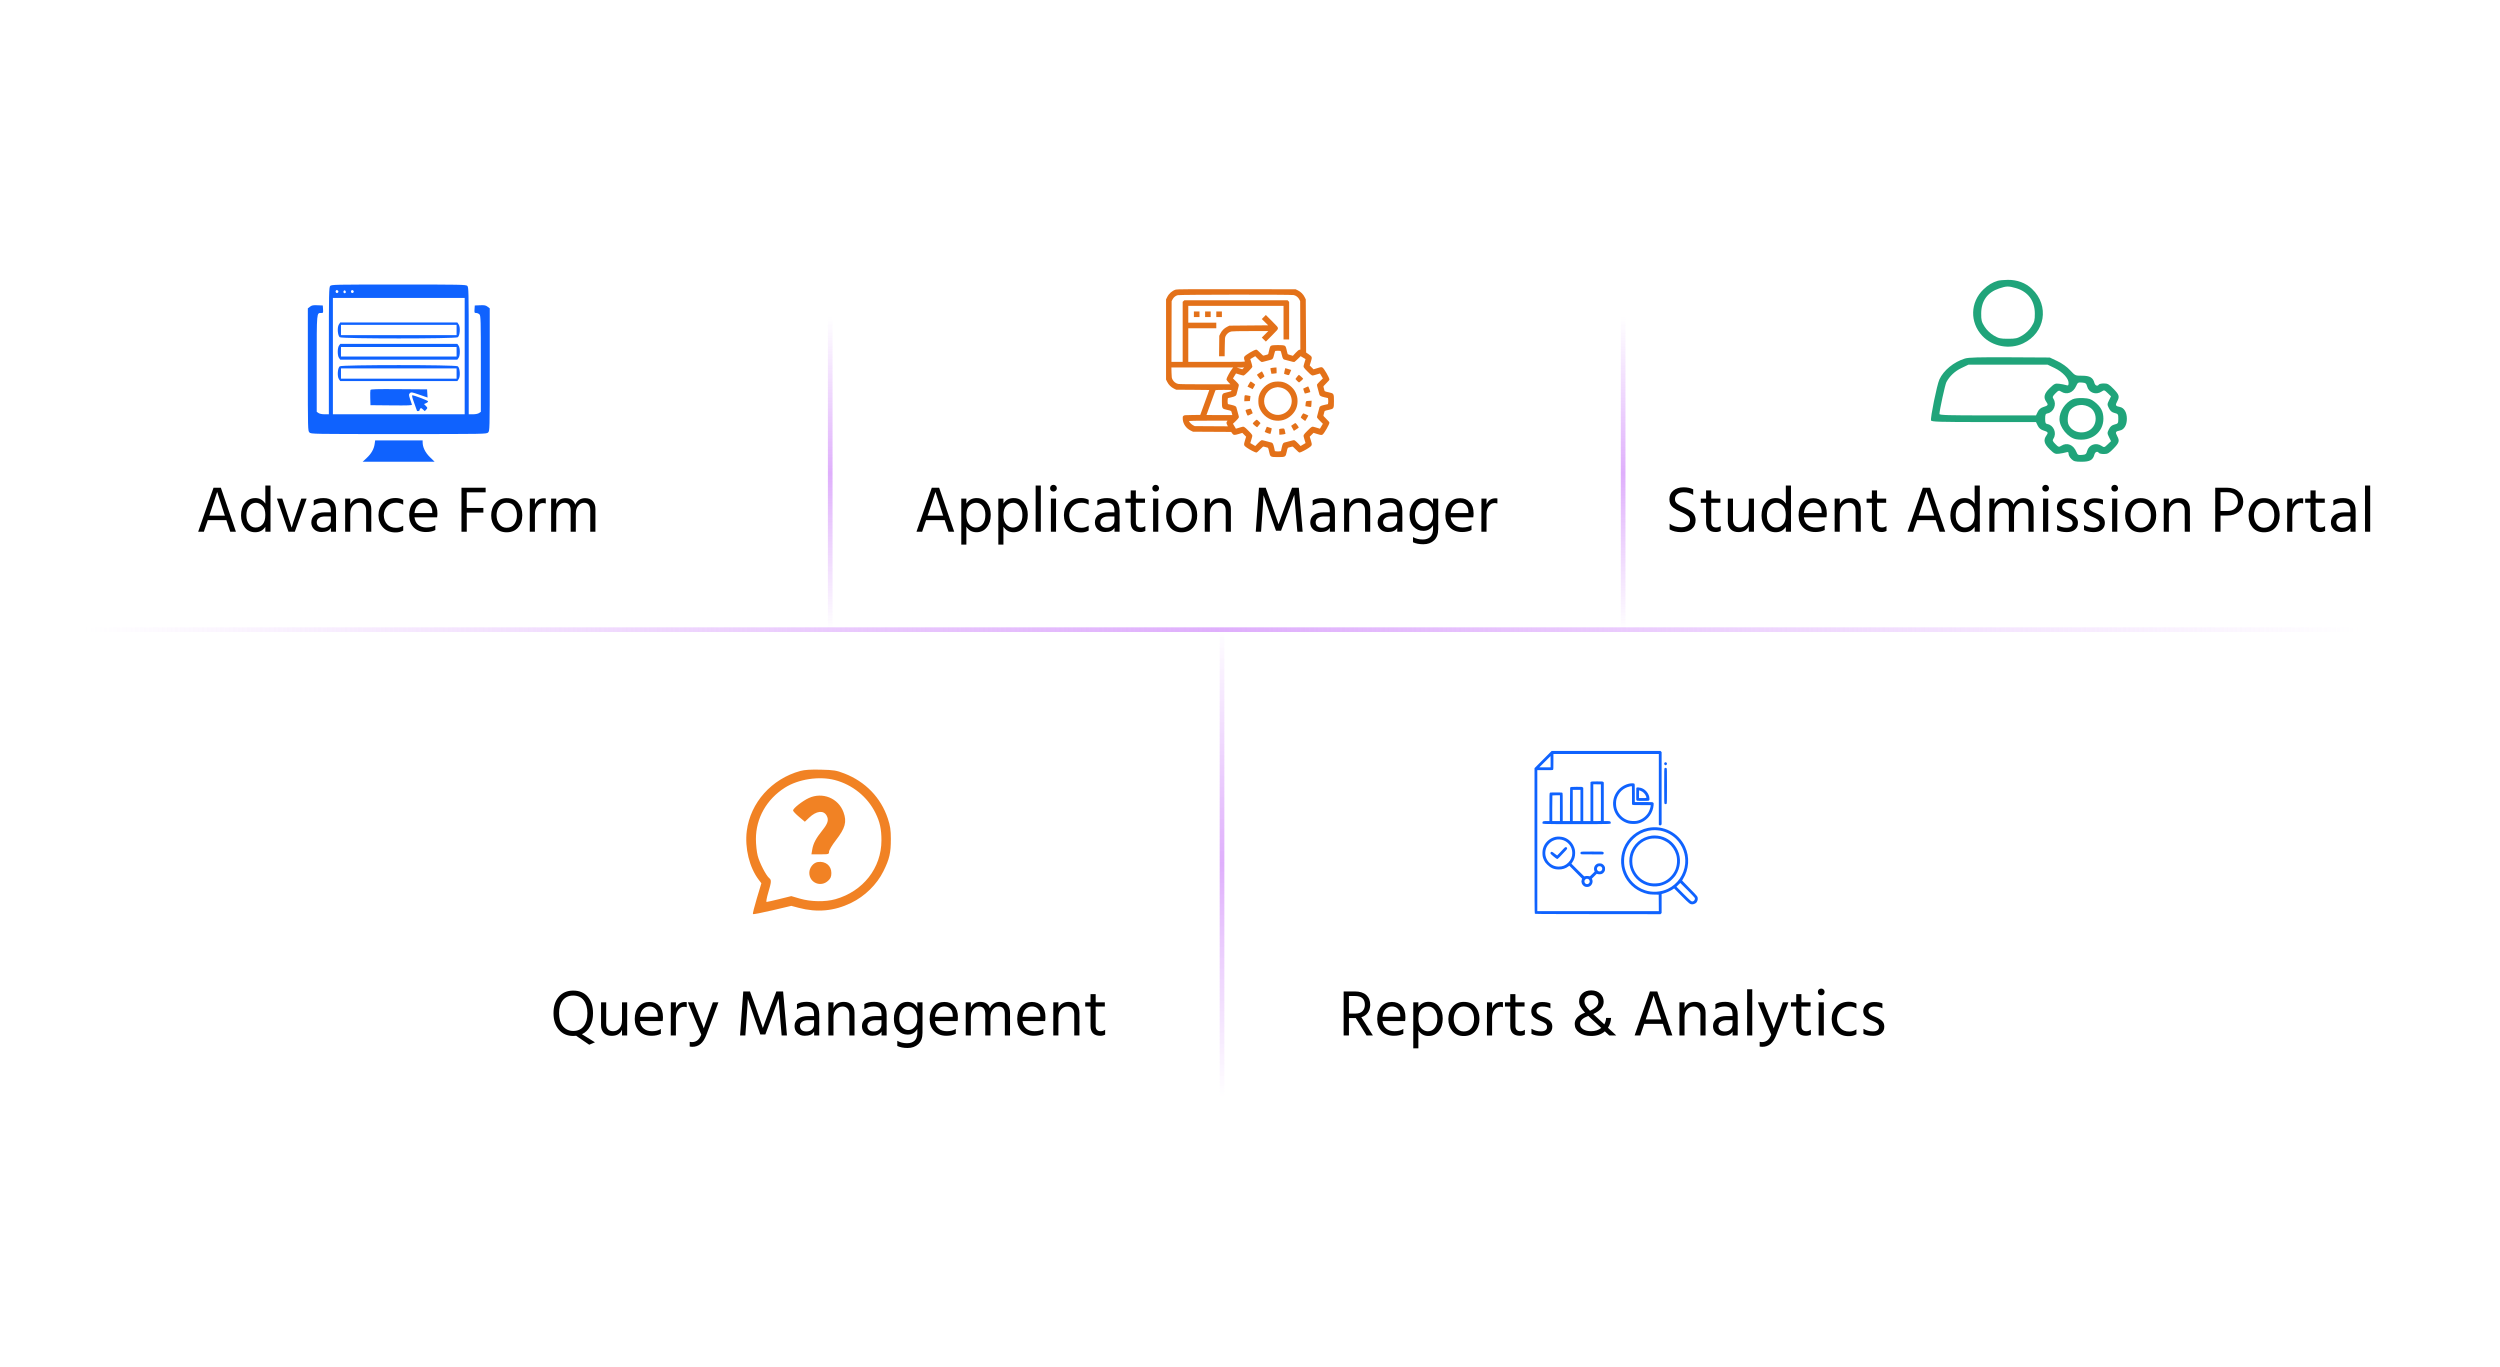 <svg width="536" height="293" viewBox="0 0 536 293" fill="none" xmlns="http://www.w3.org/2000/svg">
<rect width="536" height="293" fill="white"/>
<path d="M44.87 110.556H48.216L48.034 110.01L46.564 105.474C46.452 105.875 45.948 107.392 45.052 110.024L44.87 110.556ZM49.364 114L48.538 111.522H44.548L43.708 114H42.49L45.78 104.564H47.348L50.582 114H49.364ZM54.802 113.104C55.381 113.104 55.871 112.889 56.272 112.46C56.683 112.031 56.888 111.345 56.888 110.402C56.888 109.506 56.678 108.848 56.258 108.428C55.838 108.008 55.376 107.798 54.872 107.798C54.284 107.798 53.794 108.036 53.402 108.512C53.02 108.979 52.828 109.651 52.828 110.528C52.828 111.293 53.015 111.914 53.388 112.39C53.761 112.866 54.233 113.104 54.802 113.104ZM56.888 104.102H57.994V114H56.888V112.95C56.384 113.725 55.656 114.112 54.704 114.112C53.761 114.112 53.02 113.762 52.478 113.062C51.946 112.362 51.68 111.513 51.68 110.514C51.68 109.403 51.965 108.507 52.534 107.826C53.103 107.135 53.836 106.79 54.732 106.79C55.656 106.79 56.375 107.187 56.888 107.98V104.102ZM61.849 114L59.371 106.902H60.52L61.499 109.898L62.535 113.132C62.62 112.731 62.969 111.653 63.586 109.898L64.594 106.902H65.742L63.208 114H61.849ZM70.934 110.724H69.702C69.105 110.724 68.656 110.841 68.358 111.074C68.059 111.307 67.91 111.601 67.91 111.956C67.91 112.311 68.026 112.6 68.26 112.824C68.493 113.039 68.834 113.146 69.282 113.146C69.786 113.146 70.187 113.006 70.486 112.726C70.784 112.437 70.934 112.073 70.934 111.634V110.724ZM67.266 108.386V107.28C67.798 106.953 68.498 106.79 69.366 106.79C71.148 106.79 72.04 107.695 72.04 109.506V114H70.948V113.16C70.584 113.767 69.921 114.07 68.96 114.07C68.297 114.07 67.76 113.874 67.35 113.482C66.948 113.09 66.748 112.595 66.748 111.998C66.748 111.317 67.004 110.789 67.518 110.416C68.04 110.033 68.75 109.842 69.646 109.842H70.934V109.478C70.934 108.918 70.808 108.498 70.556 108.218C70.304 107.929 69.879 107.784 69.282 107.784C68.526 107.784 67.854 107.985 67.266 108.386ZM75.094 106.902V108.134C75.514 107.247 76.261 106.804 77.335 106.804C78.025 106.804 78.576 107.014 78.987 107.434C79.397 107.854 79.603 108.414 79.603 109.114V114H78.496V109.408C78.496 108.885 78.361 108.489 78.091 108.218C77.829 107.938 77.484 107.798 77.055 107.798C76.522 107.798 76.061 108.003 75.668 108.414C75.286 108.825 75.094 109.394 75.094 110.122V114H74.002V106.902H75.094ZM82.291 110.486C82.3 111.251 82.534 111.891 82.991 112.404C83.448 112.908 84.097 113.16 84.937 113.16C85.478 113.16 85.982 113.006 86.449 112.698V113.748C86.001 114.019 85.45 114.154 84.797 114.154C83.677 114.154 82.786 113.799 82.123 113.09C81.47 112.371 81.143 111.499 81.143 110.472C81.143 109.464 81.47 108.596 82.123 107.868C82.786 107.14 83.686 106.776 84.825 106.776C85.432 106.776 85.973 106.907 86.449 107.168V108.218C86.02 107.929 85.516 107.784 84.937 107.784C84.134 107.784 83.49 108.045 83.005 108.568C82.529 109.081 82.291 109.721 82.291 110.486ZM92.675 109.996V109.716C92.675 109.128 92.516 108.661 92.199 108.316C91.882 107.961 91.443 107.784 90.883 107.784C90.351 107.784 89.898 107.975 89.525 108.358C89.151 108.741 88.932 109.287 88.867 109.996H92.675ZM93.333 112.6V113.636C92.782 113.925 92.11 114.07 91.317 114.07C90.243 114.07 89.376 113.743 88.713 113.09C88.059 112.427 87.733 111.555 87.733 110.472C87.733 109.343 88.027 108.451 88.615 107.798C89.203 107.145 89.959 106.818 90.883 106.818C91.769 106.818 92.474 107.103 92.997 107.672C93.519 108.241 93.781 109.049 93.781 110.094C93.781 110.393 93.757 110.668 93.711 110.92H88.867C88.951 111.62 89.217 112.157 89.665 112.53C90.113 112.903 90.701 113.09 91.429 113.09C92.222 113.09 92.857 112.927 93.333 112.6ZM104.121 105.558H100.075V108.904H103.631V109.898H100.075V114H98.941V104.564H104.121V105.558ZM108.619 114.126C107.602 114.126 106.794 113.785 106.197 113.104C105.609 112.413 105.315 111.545 105.315 110.5C105.315 109.445 105.618 108.568 106.225 107.868C106.841 107.159 107.639 106.804 108.619 106.804C109.692 106.804 110.518 107.149 111.097 107.84C111.685 108.531 111.979 109.408 111.979 110.472C111.979 111.527 111.68 112.399 111.083 113.09C110.486 113.781 109.664 114.126 108.619 114.126ZM108.619 107.784C107.947 107.784 107.42 108.045 107.037 108.568C106.654 109.091 106.463 109.73 106.463 110.486C106.463 111.223 106.659 111.853 107.051 112.376C107.443 112.889 107.966 113.146 108.619 113.146C109.328 113.146 109.874 112.894 110.257 112.39C110.64 111.877 110.831 111.242 110.831 110.486C110.831 109.702 110.649 109.058 110.285 108.554C109.921 108.041 109.366 107.784 108.619 107.784ZM114.688 106.902V108.148C115.062 107.271 115.706 106.832 116.62 106.832C116.788 106.832 116.919 106.841 117.012 106.86V107.952C116.816 107.887 116.616 107.854 116.41 107.854C115.916 107.854 115.505 108.083 115.178 108.54C114.852 108.997 114.688 109.525 114.688 110.122V114H113.582L113.596 106.902H114.688ZM119.255 106.902V108.05C119.647 107.219 120.314 106.804 121.257 106.804C122.349 106.804 123.039 107.266 123.329 108.19C123.534 107.742 123.819 107.401 124.183 107.168C124.556 106.925 124.971 106.804 125.429 106.804C126.166 106.804 126.721 107.014 127.095 107.434C127.468 107.854 127.655 108.419 127.655 109.128V114H126.549V109.408C126.549 108.335 126.096 107.798 125.191 107.798C124.743 107.798 124.341 108.003 123.987 108.414C123.632 108.815 123.455 109.385 123.455 110.122V114H122.349V109.408C122.349 108.335 121.896 107.798 120.991 107.798C120.543 107.798 120.141 108.003 119.787 108.414C119.432 108.815 119.255 109.385 119.255 110.122V114H118.163V106.902H119.255Z" fill="black"/>
<path d="M119.862 217.24C119.862 218.407 120.137 219.331 120.688 220.012C121.248 220.693 121.99 221.034 122.914 221.034C123.875 221.034 124.617 220.698 125.14 220.026C125.672 219.354 125.938 218.425 125.938 217.24C125.938 216.055 125.672 215.126 125.14 214.454C124.608 213.782 123.861 213.446 122.9 213.446C121.948 213.446 121.201 213.787 120.66 214.468C120.128 215.14 119.862 216.064 119.862 217.24ZM127.562 223.47L126.33 223.988L123.53 222.07C123.334 222.098 123.129 222.112 122.914 222.112C121.635 222.112 120.609 221.669 119.834 220.782C119.059 219.895 118.672 218.715 118.672 217.24C118.672 215.756 119.05 214.575 119.806 213.698C120.571 212.821 121.603 212.382 122.9 212.382C124.225 212.382 125.261 212.821 126.008 213.698C126.764 214.566 127.142 215.747 127.142 217.24C127.142 218.323 126.932 219.256 126.512 220.04C126.101 220.815 125.518 221.379 124.762 221.734L127.562 223.47ZM133.358 214.902H134.464V222H133.358V220.768C132.984 221.645 132.242 222.084 131.132 222.084C130.432 222.084 129.876 221.879 129.466 221.468C129.064 221.048 128.864 220.488 128.864 219.788V214.902H129.97V219.508C129.97 220.021 130.1 220.413 130.362 220.684C130.623 220.955 130.978 221.09 131.426 221.09C132.014 221.09 132.48 220.885 132.826 220.474C133.18 220.063 133.358 219.508 133.358 218.808V214.902ZM141.03 217.996V217.716C141.03 217.128 140.872 216.661 140.554 216.316C140.237 215.961 139.798 215.784 139.238 215.784C138.706 215.784 138.254 215.975 137.88 216.358C137.507 216.741 137.288 217.287 137.222 217.996H141.03ZM141.688 220.6V221.636C141.138 221.925 140.466 222.07 139.672 222.07C138.599 222.07 137.731 221.743 137.068 221.09C136.415 220.427 136.088 219.555 136.088 218.472C136.088 217.343 136.382 216.451 136.97 215.798C137.558 215.145 138.314 214.818 139.238 214.818C140.125 214.818 140.83 215.103 141.352 215.672C141.875 216.241 142.136 217.049 142.136 218.094C142.136 218.393 142.113 218.668 142.066 218.92H137.222C137.306 219.62 137.572 220.157 138.02 220.53C138.468 220.903 139.056 221.09 139.784 221.09C140.578 221.09 141.212 220.927 141.688 220.6ZM144.915 214.902V216.148C145.288 215.271 145.932 214.832 146.847 214.832C147.015 214.832 147.145 214.841 147.239 214.86V215.952C147.043 215.887 146.842 215.854 146.637 215.854C146.142 215.854 145.731 216.083 145.405 216.54C145.078 216.997 144.915 217.525 144.915 218.122V222H143.809L143.823 214.902H144.915ZM150.349 221.818L147.479 214.902H148.725L149.649 217.24L150.895 220.46C150.97 220.217 151.343 219.144 152.015 217.24L152.841 214.902H154.031L151.469 221.818C151.105 222.779 150.671 223.456 150.167 223.848C149.673 224.24 149.103 224.436 148.459 224.436C148.217 224.436 148.021 224.413 147.871 224.366V223.372C148.011 223.409 148.17 223.428 148.347 223.428C149.29 223.428 149.957 222.891 150.349 221.818ZM158.669 222L159.355 212.564H160.797L162.043 216.008L163.555 220.404C164.097 218.873 164.629 217.408 165.151 216.008L166.453 212.564H167.895L168.721 222H167.587L167.265 218.276L166.929 214.09C166.435 215.471 165.926 216.867 165.403 218.276L164.087 221.79H163.009L161.763 218.276L160.335 214.174C160.335 214.538 160.247 215.905 160.069 218.276L159.803 222H158.669ZM174.537 218.724H173.305C172.708 218.724 172.26 218.841 171.961 219.074C171.663 219.307 171.513 219.601 171.513 219.956C171.513 220.311 171.63 220.6 171.863 220.824C172.097 221.039 172.437 221.146 172.885 221.146C173.389 221.146 173.791 221.006 174.089 220.726C174.388 220.437 174.537 220.073 174.537 219.634V218.724ZM170.869 216.386V215.28C171.401 214.953 172.101 214.79 172.969 214.79C174.752 214.79 175.643 215.695 175.643 217.506V222H174.551V221.16C174.187 221.767 173.525 222.07 172.563 222.07C171.901 222.07 171.364 221.874 170.953 221.482C170.552 221.09 170.351 220.595 170.351 219.998C170.351 219.317 170.608 218.789 171.121 218.416C171.644 218.033 172.353 217.842 173.249 217.842H174.537V217.478C174.537 216.918 174.411 216.498 174.159 216.218C173.907 215.929 173.483 215.784 172.885 215.784C172.129 215.784 171.457 215.985 170.869 216.386ZM178.698 214.902V216.134C179.118 215.247 179.865 214.804 180.938 214.804C181.629 214.804 182.179 215.014 182.59 215.434C183.001 215.854 183.206 216.414 183.206 217.114V222H182.1V217.408C182.1 216.885 181.965 216.489 181.694 216.218C181.433 215.938 181.087 215.798 180.658 215.798C180.126 215.798 179.664 216.003 179.272 216.414C178.889 216.825 178.698 217.394 178.698 218.122V222H177.606V214.902H178.698ZM188.989 218.724H187.757C187.159 218.724 186.711 218.841 186.413 219.074C186.114 219.307 185.965 219.601 185.965 219.956C185.965 220.311 186.081 220.6 186.315 220.824C186.548 221.039 186.889 221.146 187.337 221.146C187.841 221.146 188.242 221.006 188.541 220.726C188.839 220.437 188.989 220.073 188.989 219.634V218.724ZM185.321 216.386V215.28C185.853 214.953 186.553 214.79 187.421 214.79C189.203 214.79 190.095 215.695 190.095 217.506V222H189.003V221.16C188.639 221.767 187.976 222.07 187.015 222.07C186.352 222.07 185.815 221.874 185.405 221.482C185.003 221.09 184.803 220.595 184.803 219.998C184.803 219.317 185.059 218.789 185.573 218.416C186.095 218.033 186.805 217.842 187.701 217.842H188.989V217.478C188.989 216.918 188.863 216.498 188.611 216.218C188.359 215.929 187.934 215.784 187.337 215.784C186.581 215.784 185.909 215.985 185.321 216.386ZM194.717 220.838C195.23 220.838 195.683 220.642 196.075 220.25C196.476 219.849 196.677 219.256 196.677 218.472C196.677 217.567 196.486 216.895 196.103 216.456C195.72 216.017 195.277 215.798 194.773 215.798C194.166 215.798 193.686 216.041 193.331 216.526C192.976 217.002 192.799 217.627 192.799 218.402C192.799 219.195 192.995 219.802 193.387 220.222C193.779 220.633 194.222 220.838 194.717 220.838ZM196.677 214.902H197.783V221.426C197.783 222.509 197.484 223.321 196.887 223.862C196.29 224.413 195.52 224.688 194.577 224.688C193.718 224.688 192.986 224.543 192.379 224.254V223.148C192.976 223.493 193.676 223.666 194.479 223.666C195.16 223.666 195.697 223.484 196.089 223.12C196.481 222.756 196.677 222.187 196.677 221.412V220.614C196.21 221.417 195.515 221.818 194.591 221.818C193.779 221.818 193.084 221.519 192.505 220.922C191.936 220.325 191.651 219.494 191.651 218.43C191.651 217.375 191.917 216.507 192.449 215.826C192.981 215.145 193.676 214.804 194.535 214.804C195.506 214.804 196.22 215.229 196.677 216.078V214.902ZM204.263 217.996V217.716C204.263 217.128 204.104 216.661 203.787 216.316C203.469 215.961 203.031 215.784 202.471 215.784C201.939 215.784 201.486 215.975 201.113 216.358C200.739 216.741 200.52 217.287 200.455 217.996H204.263ZM204.921 220.6V221.636C204.37 221.925 203.698 222.07 202.905 222.07C201.831 222.07 200.963 221.743 200.301 221.09C199.647 220.427 199.321 219.555 199.321 218.472C199.321 217.343 199.615 216.451 200.203 215.798C200.791 215.145 201.547 214.818 202.471 214.818C203.357 214.818 204.062 215.103 204.585 215.672C205.107 216.241 205.369 217.049 205.369 218.094C205.369 218.393 205.345 218.668 205.299 218.92H200.455C200.539 219.62 200.805 220.157 201.253 220.53C201.701 220.903 202.289 221.09 203.017 221.09C203.81 221.09 204.445 220.927 204.921 220.6ZM208.147 214.902V216.05C208.539 215.219 209.207 214.804 210.149 214.804C211.241 214.804 211.932 215.266 212.221 216.19C212.427 215.742 212.711 215.401 213.075 215.168C213.449 214.925 213.864 214.804 214.321 214.804C215.059 214.804 215.614 215.014 215.987 215.434C216.361 215.854 216.547 216.419 216.547 217.128V222H215.441V217.408C215.441 216.335 214.989 215.798 214.083 215.798C213.635 215.798 213.234 216.003 212.879 216.414C212.525 216.815 212.347 217.385 212.347 218.122V222H211.241V217.408C211.241 216.335 210.789 215.798 209.883 215.798C209.435 215.798 209.034 216.003 208.679 216.414C208.325 216.815 208.147 217.385 208.147 218.122V222H207.055V214.902H208.147ZM223.034 217.996V217.716C223.034 217.128 222.876 216.661 222.558 216.316C222.241 215.961 221.802 215.784 221.242 215.784C220.71 215.784 220.258 215.975 219.884 216.358C219.511 216.741 219.292 217.287 219.226 217.996H223.034ZM223.692 220.6V221.636C223.142 221.925 222.47 222.07 221.676 222.07C220.603 222.07 219.735 221.743 219.072 221.09C218.419 220.427 218.092 219.555 218.092 218.472C218.092 217.343 218.386 216.451 218.974 215.798C219.562 215.145 220.318 214.818 221.242 214.818C222.129 214.818 222.834 215.103 223.356 215.672C223.879 216.241 224.14 217.049 224.14 218.094C224.14 218.393 224.117 218.668 224.07 218.92H219.226C219.31 219.62 219.576 220.157 220.024 220.53C220.472 220.903 221.06 221.09 221.788 221.09C222.582 221.09 223.216 220.927 223.692 220.6ZM226.919 214.902V216.134C227.339 215.247 228.085 214.804 229.159 214.804C229.849 214.804 230.4 215.014 230.811 215.434C231.221 215.854 231.427 216.414 231.427 217.114V222H230.321V217.408C230.321 216.885 230.185 216.489 229.915 216.218C229.653 215.938 229.308 215.798 228.879 215.798C228.347 215.798 227.885 216.003 227.493 216.414C227.11 216.825 226.919 217.394 226.919 218.122V222H225.827V214.902H226.919ZM234.913 215.798V219.956C234.913 220.712 235.268 221.09 235.977 221.09C236.341 221.09 236.663 220.983 236.943 220.768V221.818C236.635 221.986 236.29 222.07 235.907 222.07C234.507 222.07 233.807 221.356 233.807 219.928V215.798H232.673V214.902H233.807V213.138H234.913V214.902H236.873V215.798H234.913Z" fill="black"/>
<path d="M198.87 110.556H202.216L202.034 110.01L200.564 105.474C200.452 105.875 199.948 107.392 199.052 110.024L198.87 110.556ZM203.364 114L202.538 111.522H198.548L197.708 114H196.49L199.78 104.564H201.348L204.582 114H203.364ZM209.222 113.104C209.819 113.104 210.309 112.871 210.692 112.404C211.075 111.928 211.266 111.256 211.266 110.388C211.266 109.613 211.079 108.988 210.706 108.512C210.333 108.036 209.861 107.798 209.292 107.798C208.723 107.798 208.228 108.008 207.808 108.428C207.397 108.839 207.192 109.515 207.192 110.458C207.192 111.363 207.402 112.031 207.822 112.46C208.242 112.889 208.709 113.104 209.222 113.104ZM207.192 106.902V107.98C207.687 107.187 208.419 106.79 209.39 106.79C210.333 106.79 211.07 107.135 211.602 107.826C212.143 108.507 212.414 109.361 212.414 110.388C212.414 111.48 212.129 112.376 211.56 113.076C211 113.767 210.267 114.112 209.362 114.112C208.429 114.112 207.705 113.715 207.192 112.922V116.758H206.1V106.902H207.192ZM217.165 113.104C217.763 113.104 218.253 112.871 218.635 112.404C219.018 111.928 219.209 111.256 219.209 110.388C219.209 109.613 219.023 108.988 218.649 108.512C218.276 108.036 217.805 107.798 217.235 107.798C216.666 107.798 216.171 108.008 215.751 108.428C215.341 108.839 215.135 109.515 215.135 110.458C215.135 111.363 215.345 112.031 215.765 112.46C216.185 112.889 216.652 113.104 217.165 113.104ZM215.135 106.902V107.98C215.63 107.187 216.363 106.79 217.333 106.79C218.276 106.79 219.013 107.135 219.545 107.826C220.087 108.507 220.357 109.361 220.357 110.388C220.357 111.48 220.073 112.376 219.503 113.076C218.943 113.767 218.211 114.112 217.305 114.112C216.372 114.112 215.649 113.715 215.135 112.922V116.758H214.043V106.902H215.135ZM222.043 114V104.102H223.149V114H222.043ZM225.31 114V106.902H226.416V114H225.31ZM225.338 105.194C225.208 105.054 225.142 104.881 225.142 104.676C225.142 104.471 225.208 104.298 225.338 104.158C225.478 104.018 225.651 103.948 225.856 103.948C226.062 103.948 226.234 104.018 226.374 104.158C226.514 104.298 226.584 104.471 226.584 104.676C226.584 104.881 226.514 105.054 226.374 105.194C226.234 105.325 226.062 105.39 225.856 105.39C225.651 105.39 225.478 105.325 225.338 105.194ZM229.25 110.486C229.259 111.251 229.493 111.891 229.95 112.404C230.407 112.908 231.056 113.16 231.896 113.16C232.437 113.16 232.941 113.006 233.408 112.698V113.748C232.96 114.019 232.409 114.154 231.756 114.154C230.636 114.154 229.745 113.799 229.082 113.09C228.429 112.371 228.102 111.499 228.102 110.472C228.102 109.464 228.429 108.596 229.082 107.868C229.745 107.14 230.645 106.776 231.784 106.776C232.391 106.776 232.932 106.907 233.408 107.168V108.218C232.979 107.929 232.475 107.784 231.896 107.784C231.093 107.784 230.449 108.045 229.964 108.568C229.488 109.081 229.25 109.721 229.25 110.486ZM238.934 110.724H237.702C237.105 110.724 236.657 110.841 236.358 111.074C236.059 111.307 235.91 111.601 235.91 111.956C235.91 112.311 236.027 112.6 236.26 112.824C236.493 113.039 236.834 113.146 237.282 113.146C237.786 113.146 238.187 113.006 238.486 112.726C238.785 112.437 238.934 112.073 238.934 111.634V110.724ZM235.266 108.386V107.28C235.798 106.953 236.498 106.79 237.366 106.79C239.149 106.79 240.04 107.695 240.04 109.506V114H238.948V113.16C238.584 113.767 237.921 114.07 236.96 114.07C236.297 114.07 235.761 113.874 235.35 113.482C234.949 113.09 234.748 112.595 234.748 111.998C234.748 111.317 235.005 110.789 235.518 110.416C236.041 110.033 236.75 109.842 237.646 109.842H238.934V109.478C238.934 108.918 238.808 108.498 238.556 108.218C238.304 107.929 237.879 107.784 237.282 107.784C236.526 107.784 235.854 107.985 235.266 108.386ZM243.528 107.798V111.956C243.528 112.712 243.883 113.09 244.592 113.09C244.956 113.09 245.278 112.983 245.558 112.768V113.818C245.25 113.986 244.905 114.07 244.522 114.07C243.122 114.07 242.422 113.356 242.422 111.928V107.798H241.288V106.902H242.422V105.138H243.528V106.902H245.488V107.798H243.528ZM247.226 114V106.902H248.332V114H247.226ZM247.254 105.194C247.124 105.054 247.058 104.881 247.058 104.676C247.058 104.471 247.124 104.298 247.254 104.158C247.394 104.018 247.567 103.948 247.772 103.948C247.978 103.948 248.15 104.018 248.29 104.158C248.43 104.298 248.5 104.471 248.5 104.676C248.5 104.881 248.43 105.054 248.29 105.194C248.15 105.325 247.978 105.39 247.772 105.39C247.567 105.39 247.394 105.325 247.254 105.194ZM253.322 114.126C252.305 114.126 251.497 113.785 250.9 113.104C250.312 112.413 250.018 111.545 250.018 110.5C250.018 109.445 250.321 108.568 250.928 107.868C251.544 107.159 252.342 106.804 253.322 106.804C254.395 106.804 255.221 107.149 255.8 107.84C256.388 108.531 256.682 109.408 256.682 110.472C256.682 111.527 256.383 112.399 255.786 113.09C255.189 113.781 254.367 114.126 253.322 114.126ZM253.322 107.784C252.65 107.784 252.123 108.045 251.74 108.568C251.357 109.091 251.166 109.73 251.166 110.486C251.166 111.223 251.362 111.853 251.754 112.376C252.146 112.889 252.669 113.146 253.322 113.146C254.031 113.146 254.577 112.894 254.96 112.39C255.343 111.877 255.534 111.242 255.534 110.486C255.534 109.702 255.352 109.058 254.988 108.554C254.624 108.041 254.069 107.784 253.322 107.784ZM259.391 106.902V108.134C259.811 107.247 260.558 106.804 261.631 106.804C262.322 106.804 262.873 107.014 263.283 107.434C263.694 107.854 263.899 108.414 263.899 109.114V114H262.793V109.408C262.793 108.885 262.658 108.489 262.387 108.218C262.126 107.938 261.781 107.798 261.351 107.798C260.819 107.798 260.357 108.003 259.965 108.414C259.583 108.825 259.391 109.394 259.391 110.122V114H258.299V106.902H259.391ZM269.236 114L269.922 104.564H271.364L272.61 108.008L274.122 112.404C274.663 110.873 275.195 109.408 275.718 108.008L277.02 104.564H278.462L279.288 114H278.154L277.832 110.276L277.496 106.09C277.001 107.471 276.493 108.867 275.97 110.276L274.654 113.79H273.576L272.33 110.276L270.902 106.174C270.902 106.538 270.813 107.905 270.636 110.276L270.37 114H269.236ZM285.104 110.724H283.872C283.274 110.724 282.826 110.841 282.528 111.074C282.229 111.307 282.08 111.601 282.08 111.956C282.08 112.311 282.196 112.6 282.43 112.824C282.663 113.039 283.004 113.146 283.452 113.146C283.956 113.146 284.357 113.006 284.656 112.726C284.954 112.437 285.104 112.073 285.104 111.634V110.724ZM281.436 108.386V107.28C281.968 106.953 282.668 106.79 283.536 106.79C285.318 106.79 286.21 107.695 286.21 109.506V114H285.118V113.16C284.754 113.767 284.091 114.07 283.13 114.07C282.467 114.07 281.93 113.874 281.52 113.482C281.118 113.09 280.918 112.595 280.918 111.998C280.918 111.317 281.174 110.789 281.688 110.416C282.21 110.033 282.92 109.842 283.816 109.842H285.104V109.478C285.104 108.918 284.978 108.498 284.726 108.218C284.474 107.929 284.049 107.784 283.452 107.784C282.696 107.784 282.024 107.985 281.436 108.386ZM289.264 106.902V108.134C289.684 107.247 290.431 106.804 291.504 106.804C292.195 106.804 292.746 107.014 293.156 107.434C293.567 107.854 293.772 108.414 293.772 109.114V114H292.666V109.408C292.666 108.885 292.531 108.489 292.26 108.218C291.999 107.938 291.654 107.798 291.224 107.798C290.692 107.798 290.23 108.003 289.838 108.414C289.456 108.825 289.264 109.394 289.264 110.122V114H288.172V106.902H289.264ZM299.555 110.724H298.323C297.726 110.724 297.278 110.841 296.979 111.074C296.68 111.307 296.531 111.601 296.531 111.956C296.531 112.311 296.648 112.6 296.881 112.824C297.114 113.039 297.455 113.146 297.903 113.146C298.407 113.146 298.808 113.006 299.107 112.726C299.406 112.437 299.555 112.073 299.555 111.634V110.724ZM295.887 108.386V107.28C296.419 106.953 297.119 106.79 297.987 106.79C299.77 106.79 300.661 107.695 300.661 109.506V114H299.569V113.16C299.205 113.767 298.542 114.07 297.581 114.07C296.918 114.07 296.382 113.874 295.971 113.482C295.57 113.09 295.369 112.595 295.369 111.998C295.369 111.317 295.626 110.789 296.139 110.416C296.662 110.033 297.371 109.842 298.267 109.842H299.555V109.478C299.555 108.918 299.429 108.498 299.177 108.218C298.925 107.929 298.5 107.784 297.903 107.784C297.147 107.784 296.475 107.985 295.887 108.386ZM305.284 112.838C305.797 112.838 306.25 112.642 306.642 112.25C307.043 111.849 307.244 111.256 307.244 110.472C307.244 109.567 307.052 108.895 306.67 108.456C306.287 108.017 305.844 107.798 305.34 107.798C304.733 107.798 304.252 108.041 303.898 108.526C303.543 109.002 303.366 109.627 303.366 110.402C303.366 111.195 303.562 111.802 303.954 112.222C304.346 112.633 304.789 112.838 305.284 112.838ZM307.244 106.902H308.35V113.426C308.35 114.509 308.051 115.321 307.454 115.862C306.856 116.413 306.086 116.688 305.144 116.688C304.285 116.688 303.552 116.543 302.946 116.254V115.148C303.543 115.493 304.243 115.666 305.046 115.666C305.727 115.666 306.264 115.484 306.656 115.12C307.048 114.756 307.244 114.187 307.244 113.412V112.614C306.777 113.417 306.082 113.818 305.158 113.818C304.346 113.818 303.65 113.519 303.072 112.922C302.502 112.325 302.218 111.494 302.218 110.43C302.218 109.375 302.484 108.507 303.016 107.826C303.548 107.145 304.243 106.804 305.102 106.804C306.072 106.804 306.786 107.229 307.244 108.078V106.902ZM314.829 109.996V109.716C314.829 109.128 314.67 108.661 314.353 108.316C314.036 107.961 313.597 107.784 313.037 107.784C312.505 107.784 312.052 107.975 311.679 108.358C311.306 108.741 311.086 109.287 311.021 109.996H314.829ZM315.487 112.6V113.636C314.936 113.925 314.264 114.07 313.471 114.07C312.398 114.07 311.53 113.743 310.867 113.09C310.214 112.427 309.887 111.555 309.887 110.472C309.887 109.343 310.181 108.451 310.769 107.798C311.357 107.145 312.113 106.818 313.037 106.818C313.924 106.818 314.628 107.103 315.151 107.672C315.674 108.241 315.935 109.049 315.935 110.094C315.935 110.393 315.912 110.668 315.865 110.92H311.021C311.105 111.62 311.371 112.157 311.819 112.53C312.267 112.903 312.855 113.09 313.583 113.09C314.376 113.09 315.011 112.927 315.487 112.6ZM318.714 106.902V108.148C319.087 107.271 319.731 106.832 320.646 106.832C320.814 106.832 320.944 106.841 321.038 106.86V107.952C320.842 107.887 320.641 107.854 320.436 107.854C319.941 107.854 319.53 108.083 319.204 108.54C318.877 108.997 318.714 109.525 318.714 110.122V114H317.608L317.622 106.902H318.714Z" fill="black"/>
<path d="M363.02 104.914V106.104C362.451 105.731 361.769 105.544 360.976 105.544C360.407 105.544 359.954 105.679 359.618 105.95C359.282 106.211 359.114 106.557 359.114 106.986C359.114 107.21 359.156 107.411 359.24 107.588C359.333 107.765 359.492 107.933 359.716 108.092C359.94 108.241 360.131 108.358 360.29 108.442C360.449 108.517 360.696 108.629 361.032 108.778C361.349 108.918 361.592 109.03 361.76 109.114C361.928 109.189 362.143 109.315 362.404 109.492C362.675 109.66 362.875 109.828 363.006 109.996C363.146 110.155 363.267 110.369 363.37 110.64C363.482 110.901 363.538 111.186 363.538 111.494C363.538 112.325 363.253 112.969 362.684 113.426C362.115 113.874 361.382 114.098 360.486 114.098C359.497 114.098 358.657 113.897 357.966 113.496V112.278C358.647 112.791 359.478 113.048 360.458 113.048C361.046 113.048 361.508 112.917 361.844 112.656C362.18 112.395 362.348 112.017 362.348 111.522C362.348 111.317 362.306 111.135 362.222 110.976C362.147 110.808 362.017 110.659 361.83 110.528C361.653 110.388 361.48 110.276 361.312 110.192C361.153 110.099 360.934 109.987 360.654 109.856C360.598 109.828 360.514 109.791 360.402 109.744C360.001 109.567 359.693 109.422 359.478 109.31C359.273 109.198 359.025 109.035 358.736 108.82C358.456 108.596 358.251 108.339 358.12 108.05C357.989 107.761 357.924 107.425 357.924 107.042C357.924 106.239 358.209 105.614 358.778 105.166C359.357 104.709 360.08 104.48 360.948 104.48C361.76 104.48 362.451 104.625 363.02 104.914ZM366.89 107.798V111.956C366.89 112.712 367.244 113.09 367.954 113.09C368.318 113.09 368.64 112.983 368.92 112.768V113.818C368.612 113.986 368.266 114.07 367.884 114.07C366.484 114.07 365.784 113.356 365.784 111.928V107.798H364.65V106.902H365.784V105.138H366.89V106.902H368.85V107.798H366.89ZM374.942 106.902H376.048V114H374.942V112.768C374.568 113.645 373.826 114.084 372.716 114.084C372.016 114.084 371.46 113.879 371.05 113.468C370.648 113.048 370.448 112.488 370.448 111.788V106.902H371.554V111.508C371.554 112.021 371.684 112.413 371.946 112.684C372.207 112.955 372.562 113.09 373.01 113.09C373.598 113.09 374.064 112.885 374.41 112.474C374.764 112.063 374.942 111.508 374.942 110.808V106.902ZM380.794 113.104C381.373 113.104 381.863 112.889 382.264 112.46C382.675 112.031 382.88 111.345 382.88 110.402C382.88 109.506 382.67 108.848 382.25 108.428C381.83 108.008 381.368 107.798 380.864 107.798C380.276 107.798 379.786 108.036 379.394 108.512C379.012 108.979 378.82 109.651 378.82 110.528C378.82 111.293 379.007 111.914 379.38 112.39C379.754 112.866 380.225 113.104 380.794 113.104ZM382.88 104.102H383.986V114H382.88V112.95C382.376 113.725 381.648 114.112 380.696 114.112C379.754 114.112 379.012 113.762 378.47 113.062C377.938 112.362 377.672 111.513 377.672 110.514C377.672 109.403 377.957 108.507 378.526 107.826C379.096 107.135 379.828 106.79 380.724 106.79C381.648 106.79 382.367 107.187 382.88 107.98V104.102ZM390.558 109.996V109.716C390.558 109.128 390.399 108.661 390.082 108.316C389.764 107.961 389.326 107.784 388.766 107.784C388.234 107.784 387.781 107.975 387.408 108.358C387.034 108.741 386.815 109.287 386.75 109.996H390.558ZM391.216 112.6V113.636C390.665 113.925 389.993 114.07 389.2 114.07C388.126 114.07 387.258 113.743 386.596 113.09C385.942 112.427 385.616 111.555 385.616 110.472C385.616 109.343 385.91 108.451 386.498 107.798C387.086 107.145 387.842 106.818 388.766 106.818C389.652 106.818 390.357 107.103 390.88 107.672C391.402 108.241 391.664 109.049 391.664 110.094C391.664 110.393 391.64 110.668 391.594 110.92H386.75C386.834 111.62 387.1 112.157 387.548 112.53C387.996 112.903 388.584 113.09 389.312 113.09C390.105 113.09 390.74 112.927 391.216 112.6ZM394.442 106.902V108.134C394.862 107.247 395.609 106.804 396.682 106.804C397.373 106.804 397.923 107.014 398.334 107.434C398.745 107.854 398.95 108.414 398.95 109.114V114H397.844V109.408C397.844 108.885 397.709 108.489 397.438 108.218C397.177 107.938 396.831 107.798 396.402 107.798C395.87 107.798 395.408 108.003 395.016 108.414C394.633 108.825 394.442 109.394 394.442 110.122V114H393.35V106.902H394.442ZM402.437 107.798V111.956C402.437 112.712 402.791 113.09 403.501 113.09C403.865 113.09 404.187 112.983 404.467 112.768V113.818C404.159 113.986 403.813 114.07 403.431 114.07C402.031 114.07 401.331 113.356 401.331 111.928V107.798H400.197V106.902H401.331V105.138H402.437V106.902H404.397V107.798H402.437ZM411.345 110.556H414.691L414.509 110.01L413.039 105.474C412.927 105.875 412.423 107.392 411.527 110.024L411.345 110.556ZM415.839 114L415.013 111.522H411.023L410.183 114H408.965L412.255 104.564H413.823L417.057 114H415.839ZM421.277 113.104C421.855 113.104 422.345 112.889 422.747 112.46C423.157 112.031 423.363 111.345 423.363 110.402C423.363 109.506 423.153 108.848 422.733 108.428C422.313 108.008 421.851 107.798 421.347 107.798C420.759 107.798 420.269 108.036 419.877 108.512C419.494 108.979 419.303 109.651 419.303 110.528C419.303 111.293 419.489 111.914 419.863 112.39C420.236 112.866 420.707 113.104 421.277 113.104ZM423.363 104.102H424.469V114H423.363V112.95C422.859 113.725 422.131 114.112 421.179 114.112C420.236 114.112 419.494 113.762 418.953 113.062C418.421 112.362 418.155 111.513 418.155 110.514C418.155 109.403 418.439 108.507 419.009 107.826C419.578 107.135 420.311 106.79 421.207 106.79C422.131 106.79 422.849 107.187 423.363 107.98V104.102ZM427.61 106.902V108.05C428.002 107.219 428.669 106.804 429.612 106.804C430.704 106.804 431.395 107.266 431.684 108.19C431.889 107.742 432.174 107.401 432.538 107.168C432.911 106.925 433.327 106.804 433.784 106.804C434.521 106.804 435.077 107.014 435.45 107.434C435.823 107.854 436.01 108.419 436.01 109.128V114H434.904V109.408C434.904 108.335 434.451 107.798 433.546 107.798C433.098 107.798 432.697 108.003 432.342 108.414C431.987 108.815 431.81 109.385 431.81 110.122V114H430.704V109.408C430.704 108.335 430.251 107.798 429.346 107.798C428.898 107.798 428.497 108.003 428.142 108.414C427.787 108.815 427.61 109.385 427.61 110.122V114H426.518V106.902H427.61ZM438.031 114V106.902H439.137V114H438.031ZM438.059 105.194C437.928 105.054 437.863 104.881 437.863 104.676C437.863 104.471 437.928 104.298 438.059 104.158C438.199 104.018 438.372 103.948 438.577 103.948C438.782 103.948 438.955 104.018 439.095 104.158C439.235 104.298 439.305 104.471 439.305 104.676C439.305 104.881 439.235 105.054 439.095 105.194C438.955 105.325 438.782 105.39 438.577 105.39C438.372 105.39 438.199 105.325 438.059 105.194ZM445.107 107.14V108.19C444.677 107.929 444.089 107.798 443.343 107.798C442.969 107.798 442.671 107.887 442.447 108.064C442.232 108.232 442.125 108.451 442.125 108.722C442.125 108.89 442.157 109.039 442.223 109.17C442.288 109.291 442.414 109.413 442.601 109.534C442.797 109.655 442.937 109.739 443.021 109.786C443.114 109.823 443.31 109.907 443.609 110.038C444.206 110.281 444.673 110.556 445.009 110.864C445.345 111.172 445.513 111.587 445.513 112.11C445.513 112.717 445.298 113.197 444.869 113.552C444.449 113.907 443.87 114.084 443.133 114.084C442.274 114.084 441.579 113.939 441.047 113.65V112.572C441.672 112.945 442.344 113.132 443.063 113.132C443.492 113.132 443.819 113.048 444.043 112.88C444.267 112.712 444.379 112.483 444.379 112.194C444.379 111.858 444.253 111.597 444.001 111.41C443.758 111.223 443.347 111.013 442.769 110.78C442.237 110.575 441.807 110.318 441.481 110.01C441.163 109.702 441.005 109.287 441.005 108.764C441.005 108.176 441.224 107.709 441.663 107.364C442.111 107.009 442.666 106.832 443.329 106.832C444.066 106.832 444.659 106.935 445.107 107.14ZM450.876 107.14V108.19C450.447 107.929 449.859 107.798 449.112 107.798C448.739 107.798 448.44 107.887 448.216 108.064C448.002 108.232 447.894 108.451 447.894 108.722C447.894 108.89 447.927 109.039 447.992 109.17C448.058 109.291 448.184 109.413 448.37 109.534C448.566 109.655 448.706 109.739 448.79 109.786C448.884 109.823 449.08 109.907 449.378 110.038C449.976 110.281 450.442 110.556 450.778 110.864C451.114 111.172 451.282 111.587 451.282 112.11C451.282 112.717 451.068 113.197 450.638 113.552C450.218 113.907 449.64 114.084 448.902 114.084C448.044 114.084 447.348 113.939 446.816 113.65V112.572C447.442 112.945 448.114 113.132 448.832 113.132C449.262 113.132 449.588 113.048 449.812 112.88C450.036 112.712 450.148 112.483 450.148 112.194C450.148 111.858 450.022 111.597 449.77 111.41C449.528 111.223 449.117 111.013 448.538 110.78C448.006 110.575 447.577 110.318 447.25 110.01C446.933 109.702 446.774 109.287 446.774 108.764C446.774 108.176 446.994 107.709 447.432 107.364C447.88 107.009 448.436 106.832 449.098 106.832C449.836 106.832 450.428 106.935 450.876 107.14ZM452.838 114V106.902H453.944V114H452.838ZM452.866 105.194C452.735 105.054 452.67 104.881 452.67 104.676C452.67 104.471 452.735 104.298 452.866 104.158C453.006 104.018 453.178 103.948 453.384 103.948C453.589 103.948 453.762 104.018 453.902 104.158C454.042 104.298 454.112 104.471 454.112 104.676C454.112 104.881 454.042 105.054 453.902 105.194C453.762 105.325 453.589 105.39 453.384 105.39C453.178 105.39 453.006 105.325 452.866 105.194ZM458.933 114.126C457.916 114.126 457.109 113.785 456.511 113.104C455.923 112.413 455.629 111.545 455.629 110.5C455.629 109.445 455.933 108.568 456.539 107.868C457.155 107.159 457.953 106.804 458.933 106.804C460.007 106.804 460.833 107.149 461.411 107.84C461.999 108.531 462.293 109.408 462.293 110.472C462.293 111.527 461.995 112.399 461.397 113.09C460.8 113.781 459.979 114.126 458.933 114.126ZM458.933 107.784C458.261 107.784 457.734 108.045 457.351 108.568C456.969 109.091 456.777 109.73 456.777 110.486C456.777 111.223 456.973 111.853 457.365 112.376C457.757 112.889 458.28 113.146 458.933 113.146C459.643 113.146 460.189 112.894 460.571 112.39C460.954 111.877 461.145 111.242 461.145 110.486C461.145 109.702 460.963 109.058 460.599 108.554C460.235 108.041 459.68 107.784 458.933 107.784ZM465.003 106.902V108.134C465.423 107.247 466.169 106.804 467.243 106.804C467.933 106.804 468.484 107.014 468.895 107.434C469.305 107.854 469.511 108.414 469.511 109.114V114H468.405V109.408C468.405 108.885 468.269 108.489 467.999 108.218C467.737 107.938 467.392 107.798 466.963 107.798C466.431 107.798 465.969 108.003 465.577 108.414C465.194 108.825 465.003 109.394 465.003 110.122V114H463.911V106.902H465.003ZM476.079 109.562H477.535C478.245 109.562 478.8 109.38 479.201 109.016C479.603 108.643 479.803 108.171 479.803 107.602C479.803 106.967 479.598 106.463 479.187 106.09C478.777 105.717 478.193 105.53 477.437 105.53H476.079V109.562ZM474.945 104.564H477.423C478.515 104.564 479.374 104.849 479.999 105.418C480.634 105.978 480.951 106.706 480.951 107.602C480.951 108.442 480.639 109.142 480.013 109.702C479.388 110.253 478.562 110.528 477.535 110.528H476.079V114H474.945V104.564ZM485.402 114.126C484.385 114.126 483.577 113.785 482.98 113.104C482.392 112.413 482.098 111.545 482.098 110.5C482.098 109.445 482.401 108.568 483.008 107.868C483.624 107.159 484.422 106.804 485.402 106.804C486.475 106.804 487.301 107.149 487.88 107.84C488.468 108.531 488.762 109.408 488.762 110.472C488.762 111.527 488.463 112.399 487.866 113.09C487.269 113.781 486.447 114.126 485.402 114.126ZM485.402 107.784C484.73 107.784 484.203 108.045 483.82 108.568C483.437 109.091 483.246 109.73 483.246 110.486C483.246 111.223 483.442 111.853 483.834 112.376C484.226 112.889 484.749 113.146 485.402 113.146C486.111 113.146 486.657 112.894 487.04 112.39C487.423 111.877 487.614 111.242 487.614 110.486C487.614 109.702 487.432 109.058 487.068 108.554C486.704 108.041 486.149 107.784 485.402 107.784ZM491.471 106.902V108.148C491.845 107.271 492.489 106.832 493.403 106.832C493.571 106.832 493.702 106.841 493.795 106.86V107.952C493.599 107.887 493.399 107.854 493.193 107.854C492.699 107.854 492.288 108.083 491.961 108.54C491.635 108.997 491.471 109.525 491.471 110.122V114H490.365L490.379 106.902H491.471ZM496.472 107.798V111.956C496.472 112.712 496.826 113.09 497.536 113.09C497.9 113.09 498.222 112.983 498.502 112.768V113.818C498.194 113.986 497.848 114.07 497.466 114.07C496.066 114.07 495.366 113.356 495.366 111.928V107.798H494.232V106.902H495.366V105.138H496.472V106.902H498.432V107.798H496.472ZM503.936 110.724H502.704C502.106 110.724 501.658 110.841 501.36 111.074C501.061 111.307 500.912 111.601 500.912 111.956C500.912 112.311 501.028 112.6 501.262 112.824C501.495 113.039 501.836 113.146 502.284 113.146C502.788 113.146 503.189 113.006 503.488 112.726C503.786 112.437 503.936 112.073 503.936 111.634V110.724ZM500.268 108.386V107.28C500.8 106.953 501.5 106.79 502.368 106.79C504.15 106.79 505.042 107.695 505.042 109.506V114H503.95V113.16C503.586 113.767 502.923 114.07 501.962 114.07C501.299 114.07 500.762 113.874 500.352 113.482C499.95 113.09 499.75 112.595 499.75 111.998C499.75 111.317 500.006 110.789 500.52 110.416C501.042 110.033 501.752 109.842 502.648 109.842H503.936V109.478C503.936 108.918 503.81 108.498 503.558 108.218C503.306 107.929 502.881 107.784 502.284 107.784C501.528 107.784 500.856 107.985 500.268 108.386ZM507.06 114V104.102H508.166V114H507.06Z" fill="black"/>
<path d="M289.212 213.544V217.31H290.64C291.284 217.31 291.774 217.137 292.11 216.792C292.455 216.437 292.628 215.985 292.628 215.434C292.628 214.174 291.923 213.544 290.514 213.544H289.212ZM294.35 222H292.992L290.682 218.276H290.57H289.212V222H288.078V212.564H290.444C291.536 212.564 292.362 212.821 292.922 213.334C293.491 213.847 293.776 214.557 293.776 215.462C293.757 216.115 293.585 216.671 293.258 217.128C292.931 217.585 292.469 217.907 291.872 218.094L294.35 222ZM300.214 217.996V217.716C300.214 217.128 300.055 216.661 299.738 216.316C299.421 215.961 298.982 215.784 298.422 215.784C297.89 215.784 297.437 215.975 297.064 216.358C296.691 216.741 296.471 217.287 296.406 217.996H300.214ZM300.872 220.6V221.636C300.321 221.925 299.649 222.07 298.856 222.07C297.783 222.07 296.915 221.743 296.252 221.09C295.599 220.427 295.272 219.555 295.272 218.472C295.272 217.343 295.566 216.451 296.154 215.798C296.742 215.145 297.498 214.818 298.422 214.818C299.309 214.818 300.013 215.103 300.536 215.672C301.059 216.241 301.32 217.049 301.32 218.094C301.32 218.393 301.297 218.668 301.25 218.92H296.406C296.49 219.62 296.756 220.157 297.204 220.53C297.652 220.903 298.24 221.09 298.968 221.09C299.761 221.09 300.396 220.927 300.872 220.6ZM306.128 221.104C306.726 221.104 307.216 220.871 307.598 220.404C307.981 219.928 308.172 219.256 308.172 218.388C308.172 217.613 307.986 216.988 307.612 216.512C307.239 216.036 306.768 215.798 306.198 215.798C305.629 215.798 305.134 216.008 304.714 216.428C304.304 216.839 304.098 217.515 304.098 218.458C304.098 219.363 304.308 220.031 304.728 220.46C305.148 220.889 305.615 221.104 306.128 221.104ZM304.098 214.902V215.98C304.593 215.187 305.326 214.79 306.296 214.79C307.239 214.79 307.976 215.135 308.508 215.826C309.05 216.507 309.32 217.361 309.32 218.388C309.32 219.48 309.036 220.376 308.466 221.076C307.906 221.767 307.174 222.112 306.268 222.112C305.335 222.112 304.612 221.715 304.098 220.922V224.758H303.006V214.902H304.098ZM313.834 222.126C312.816 222.126 312.009 221.785 311.412 221.104C310.824 220.413 310.53 219.545 310.53 218.5C310.53 217.445 310.833 216.568 311.44 215.868C312.056 215.159 312.854 214.804 313.834 214.804C314.907 214.804 315.733 215.149 316.312 215.84C316.9 216.531 317.194 217.408 317.194 218.472C317.194 219.527 316.895 220.399 316.298 221.09C315.7 221.781 314.879 222.126 313.834 222.126ZM313.834 215.784C313.162 215.784 312.634 216.045 312.252 216.568C311.869 217.091 311.678 217.73 311.678 218.486C311.678 219.223 311.874 219.853 312.266 220.376C312.658 220.889 313.18 221.146 313.834 221.146C314.543 221.146 315.089 220.894 315.472 220.39C315.854 219.877 316.046 219.242 316.046 218.486C316.046 217.702 315.864 217.058 315.5 216.554C315.136 216.041 314.58 215.784 313.834 215.784ZM319.903 214.902V216.148C320.276 215.271 320.92 214.832 321.835 214.832C322.003 214.832 322.134 214.841 322.227 214.86V215.952C322.031 215.887 321.83 215.854 321.625 215.854C321.13 215.854 320.72 216.083 320.393 216.54C320.066 216.997 319.903 217.525 319.903 218.122V222H318.797L318.811 214.902H319.903ZM324.903 215.798V219.956C324.903 220.712 325.258 221.09 325.967 221.09C326.331 221.09 326.653 220.983 326.933 220.768V221.818C326.625 221.986 326.28 222.07 325.897 222.07C324.497 222.07 323.797 221.356 323.797 219.928V215.798H322.663V214.902H323.797V213.138H324.903V214.902H326.863V215.798H324.903ZM332.409 215.14V216.19C331.98 215.929 331.392 215.798 330.645 215.798C330.272 215.798 329.973 215.887 329.749 216.064C329.535 216.232 329.427 216.451 329.427 216.722C329.427 216.89 329.46 217.039 329.525 217.17C329.591 217.291 329.717 217.413 329.903 217.534C330.099 217.655 330.239 217.739 330.323 217.786C330.417 217.823 330.613 217.907 330.911 218.038C331.509 218.281 331.975 218.556 332.311 218.864C332.647 219.172 332.815 219.587 332.815 220.11C332.815 220.717 332.601 221.197 332.171 221.552C331.751 221.907 331.173 222.084 330.435 222.084C329.577 222.084 328.881 221.939 328.349 221.65V220.572C328.975 220.945 329.647 221.132 330.365 221.132C330.795 221.132 331.121 221.048 331.345 220.88C331.569 220.712 331.681 220.483 331.681 220.194C331.681 219.858 331.555 219.597 331.303 219.41C331.061 219.223 330.65 219.013 330.071 218.78C329.539 218.575 329.11 218.318 328.783 218.01C328.466 217.702 328.307 217.287 328.307 216.764C328.307 216.176 328.527 215.709 328.965 215.364C329.413 215.009 329.969 214.832 330.631 214.832C331.369 214.832 331.961 214.935 332.409 215.14ZM341.121 221.09C341.998 221.09 342.726 220.857 343.305 220.39C342.978 220.082 342.596 219.727 342.157 219.326C341.718 218.915 341.359 218.584 341.079 218.332C340.808 218.08 340.626 217.907 340.533 217.814C339.936 218.038 339.492 218.285 339.203 218.556C338.914 218.827 338.769 219.149 338.769 219.522C338.769 219.998 338.988 220.381 339.427 220.67C339.866 220.95 340.43 221.09 341.121 221.09ZM341.163 213.348C340.743 213.348 340.393 213.469 340.113 213.712C339.842 213.945 339.707 214.272 339.707 214.692C339.707 214.991 339.791 215.289 339.959 215.588C340.136 215.877 340.449 216.251 340.897 216.708C341.522 216.419 341.975 216.125 342.255 215.826C342.544 215.518 342.689 215.168 342.689 214.776C342.689 214.375 342.558 214.039 342.297 213.768C342.036 213.488 341.658 213.348 341.163 213.348ZM346.525 222H345.027L344.075 221.118C343.319 221.781 342.344 222.112 341.149 222.112C340.094 222.112 339.24 221.874 338.587 221.398C337.943 220.913 337.621 220.292 337.621 219.536C337.621 218.481 338.358 217.674 339.833 217.114C339.394 216.638 339.072 216.218 338.867 215.854C338.662 215.481 338.559 215.089 338.559 214.678C338.559 213.978 338.797 213.413 339.273 212.984C339.749 212.555 340.384 212.34 341.177 212.34C341.97 212.34 342.61 212.573 343.095 213.04C343.58 213.497 343.823 214.071 343.823 214.762C343.823 215.294 343.65 215.775 343.305 216.204C342.969 216.633 342.4 217.035 341.597 217.408L343.963 219.62C344.187 219.209 344.318 218.752 344.355 218.248H345.419C345.363 219.051 345.139 219.751 344.747 220.348L346.525 222ZM352.843 218.556H356.189L356.007 218.01L354.537 213.474C354.425 213.875 353.921 215.392 353.025 218.024L352.843 218.556ZM357.337 222L356.511 219.522H352.521L351.681 222H350.463L353.753 212.564H355.321L358.555 222H357.337ZM361.165 214.902V216.134C361.585 215.247 362.331 214.804 363.405 214.804C364.095 214.804 364.646 215.014 365.057 215.434C365.467 215.854 365.673 216.414 365.673 217.114V222H364.567V217.408C364.567 216.885 364.431 216.489 364.161 216.218C363.899 215.938 363.554 215.798 363.125 215.798C362.593 215.798 362.131 216.003 361.739 216.414C361.356 216.825 361.165 217.394 361.165 218.122V222H360.073V214.902H361.165ZM371.455 218.724H370.223C369.626 218.724 369.178 218.841 368.879 219.074C368.581 219.307 368.431 219.601 368.431 219.956C368.431 220.311 368.548 220.6 368.781 220.824C369.015 221.039 369.355 221.146 369.803 221.146C370.307 221.146 370.709 221.006 371.007 220.726C371.306 220.437 371.455 220.073 371.455 219.634V218.724ZM367.787 216.386V215.28C368.319 214.953 369.019 214.79 369.887 214.79C371.67 214.79 372.561 215.695 372.561 217.506V222H371.469V221.16C371.105 221.767 370.443 222.07 369.481 222.07C368.819 222.07 368.282 221.874 367.871 221.482C367.47 221.09 367.269 220.595 367.269 219.998C367.269 219.317 367.526 218.789 368.039 218.416C368.562 218.033 369.271 217.842 370.167 217.842H371.455V217.478C371.455 216.918 371.329 216.498 371.077 216.218C370.825 215.929 370.401 215.784 369.803 215.784C369.047 215.784 368.375 215.985 367.787 216.386ZM374.58 222V212.102H375.686V222H374.58ZM379.752 221.818L376.882 214.902H378.128L379.052 217.24L380.298 220.46C380.372 220.217 380.746 219.144 381.418 217.24L382.244 214.902H383.434L380.872 221.818C380.508 222.779 380.074 223.456 379.57 223.848C379.075 224.24 378.506 224.436 377.862 224.436C377.619 224.436 377.423 224.413 377.274 224.366V223.372C377.414 223.409 377.572 223.428 377.75 223.428C378.692 223.428 379.36 222.891 379.752 221.818ZM386.222 215.798V219.956C386.222 220.712 386.576 221.09 387.286 221.09C387.65 221.09 387.972 220.983 388.252 220.768V221.818C387.944 221.986 387.598 222.07 387.216 222.07C385.816 222.07 385.116 221.356 385.116 219.928V215.798H383.982V214.902H385.116V213.138H386.222V214.902H388.182V215.798H386.222ZM389.92 222V214.902H391.026V222H389.92ZM389.948 213.194C389.817 213.054 389.752 212.881 389.752 212.676C389.752 212.471 389.817 212.298 389.948 212.158C390.088 212.018 390.26 211.948 390.466 211.948C390.671 211.948 390.844 212.018 390.984 212.158C391.124 212.298 391.194 212.471 391.194 212.676C391.194 212.881 391.124 213.054 390.984 213.194C390.844 213.325 390.671 213.39 390.466 213.39C390.26 213.39 390.088 213.325 389.948 213.194ZM393.859 218.486C393.869 219.251 394.102 219.891 394.559 220.404C395.017 220.908 395.665 221.16 396.505 221.16C397.047 221.16 397.551 221.006 398.017 220.698V221.748C397.569 222.019 397.019 222.154 396.365 222.154C395.245 222.154 394.354 221.799 393.691 221.09C393.038 220.371 392.711 219.499 392.711 218.472C392.711 217.464 393.038 216.596 393.691 215.868C394.354 215.14 395.255 214.776 396.393 214.776C397 214.776 397.541 214.907 398.017 215.168V216.218C397.588 215.929 397.084 215.784 396.505 215.784C395.703 215.784 395.059 216.045 394.573 216.568C394.097 217.081 393.859 217.721 393.859 218.486ZM403.585 215.14V216.19C403.156 215.929 402.568 215.798 401.821 215.798C401.448 215.798 401.149 215.887 400.925 216.064C400.711 216.232 400.603 216.451 400.603 216.722C400.603 216.89 400.636 217.039 400.701 217.17C400.767 217.291 400.893 217.413 401.079 217.534C401.275 217.655 401.415 217.739 401.499 217.786C401.593 217.823 401.789 217.907 402.087 218.038C402.685 218.281 403.151 218.556 403.487 218.864C403.823 219.172 403.991 219.587 403.991 220.11C403.991 220.717 403.777 221.197 403.347 221.552C402.927 221.907 402.349 222.084 401.611 222.084C400.753 222.084 400.057 221.939 399.525 221.65V220.572C400.151 220.945 400.823 221.132 401.541 221.132C401.971 221.132 402.297 221.048 402.521 220.88C402.745 220.712 402.857 220.483 402.857 220.194C402.857 219.858 402.731 219.597 402.479 219.41C402.237 219.223 401.826 219.013 401.247 218.78C400.715 218.575 400.286 218.318 399.959 218.01C399.642 217.702 399.483 217.287 399.483 216.764C399.483 216.176 399.703 215.709 400.141 215.364C400.589 215.009 401.145 214.832 401.807 214.832C402.545 214.832 403.137 214.935 403.585 215.14Z" fill="black"/>
<path d="M178 68V135" stroke="url(#paint0_linear_955_7997)"/>
<path d="M262 135L262 235" stroke="url(#paint1_linear_955_7997)"/>
<path d="M18 135L506 135" stroke="url(#paint2_linear_955_7997)"/>
<path d="M348 68V135" stroke="url(#paint3_linear_955_7997)"/>
<path fill-rule="evenodd" clip-rule="evenodd" d="M428.312 60.201C427.203 60.527 426.246 61.103 425.278 62.027C422.404 64.771 422.283 69.102 425 72.004C427.151 74.302 430.867 74.993 433.743 73.63C438.502 71.375 439.454 65.528 435.649 61.931C434.293 60.649 432.473 59.974 430.448 60.001C429.611 60.012 428.649 60.102 428.312 60.201ZM432.192 61.764C434.791 62.509 436.257 64.468 436.269 67.212C436.275 68.669 436.18 69.035 435.535 70.043C435.075 70.761 434.337 71.473 433.594 71.917C432.532 72.55 432.179 72.632 430.518 72.632C428.858 72.632 428.504 72.55 427.443 71.917C426.699 71.473 425.961 70.761 425.502 70.043C424.856 69.035 424.761 68.669 424.768 67.212C424.779 64.524 426.095 62.685 428.606 61.848C430.209 61.314 430.59 61.305 432.192 61.764ZM421.278 76.871C418.89 77.605 416.697 79.402 415.808 81.353C415.276 82.521 413.823 89.653 414.018 90.143C414.135 90.436 415.782 90.487 425.338 90.492L436.521 90.497L436.889 91.26C437.129 91.759 437.528 92.109 438.041 92.269C439.117 92.604 439.204 92.738 438.751 93.362C438.051 94.328 438.251 95.174 439.455 96.337C440.45 97.296 440.639 97.384 441.477 97.279C441.986 97.214 442.65 97.084 442.953 96.989C443.41 96.846 443.504 96.904 443.504 97.328C443.504 97.609 443.775 98.1 444.106 98.419C444.622 98.918 444.935 99 446.311 99C448.066 99 448.737 98.623 449.037 97.469C449.194 96.867 449.717 96.67 449.997 97.108C450.08 97.238 450.568 97.345 451.081 97.345C451.882 97.345 452.172 97.18 453.149 96.172C454.372 94.91 454.482 94.523 453.917 93.477C453.476 92.661 453.567 92.482 454.514 92.299C455.414 92.125 456 91.131 456 89.777C456 88.424 455.414 87.429 454.514 87.256C453.567 87.073 453.476 86.894 453.917 86.077C454.482 85.031 454.372 84.644 453.149 83.382C452.172 82.374 451.882 82.21 451.081 82.21C450.568 82.21 450.08 82.316 449.997 82.446C449.717 82.884 449.194 82.688 449.037 82.086C448.744 80.956 448.058 80.554 446.421 80.554C444.939 80.554 444.917 80.544 443.832 79.379C443.139 78.636 442.138 77.919 441.105 77.428L439.473 76.652L430.892 76.603C424.277 76.566 422.073 76.627 421.278 76.871ZM440.516 78.913C442.208 79.729 443.504 81.109 443.504 82.094C443.504 82.655 443.433 82.716 442.953 82.565C442.65 82.47 441.986 82.34 441.477 82.276C440.639 82.17 440.45 82.258 439.455 83.217C438.251 84.38 438.051 85.227 438.751 86.193C439.204 86.816 439.117 86.95 438.041 87.286C437.528 87.446 437.129 87.796 436.889 88.294L436.521 89.058L426.169 89.062C417.867 89.067 415.817 89.007 415.817 88.762C415.817 88.021 417.036 82.426 417.305 81.931C418.019 80.618 419.111 79.593 420.521 78.913L422.021 78.19H430.518H439.016L440.516 78.913ZM447.476 82.849C447.838 84.21 449.387 84.76 450.58 83.953C451.125 83.585 451.181 83.598 451.875 84.268L452.601 84.969L452.172 85.836C451.771 86.647 451.77 86.756 452.149 87.522C452.438 88.107 452.783 88.398 453.358 88.542C454.113 88.731 454.162 88.807 454.162 89.777C454.162 90.748 454.113 90.824 453.358 91.013C452.783 91.156 452.438 91.448 452.149 92.032C451.77 92.799 451.771 92.907 452.172 93.719L452.601 94.586L451.875 95.286C451.181 95.956 451.125 95.97 450.58 95.601C449.387 94.794 447.838 95.345 447.476 96.705C447.3 97.365 447.157 97.472 446.368 97.536C445.571 97.601 445.432 97.531 445.203 96.945C444.582 95.365 443.197 94.78 441.948 95.57C441.425 95.901 441.343 95.877 440.677 95.207C440.067 94.592 440.008 94.426 440.265 94.029C441.017 92.867 440.305 91.155 438.971 90.921C438.568 90.85 438.481 90.649 438.481 89.777C438.481 88.906 438.568 88.704 438.971 88.634C440.305 88.4 441.017 86.688 440.265 85.525C440.008 85.129 440.067 84.962 440.677 84.347C441.343 83.677 441.425 83.654 441.948 83.985C443.127 84.73 444.508 84.198 445.132 82.756C445.452 82.017 445.562 81.952 446.378 82.019C447.156 82.082 447.3 82.191 447.476 82.849ZM444.362 85.607C442.773 86.321 441.537 88.196 441.549 89.872C441.562 91.647 443.394 93.859 445.107 94.17C448.304 94.748 450.969 92.751 450.969 89.777C450.969 88.237 450.432 87.211 449.069 86.147C448.295 85.544 447.888 85.412 446.619 85.35C445.677 85.305 444.817 85.403 444.362 85.607ZM448.206 87.445C449.14 88.086 449.553 89.484 449.172 90.711C448.421 93.131 444.811 93.428 443.555 91.173C443.12 90.392 443.317 88.479 443.897 87.851C445 86.657 446.812 86.486 448.206 87.445Z" fill="#20A47A"/>
<path fill-rule="evenodd" clip-rule="evenodd" d="M330.839 162.847L329 164.694V180.237C329 193.58 329.01 195.793 329.071 195.877C329.141 195.973 329.343 195.975 342.573 195.987L356.005 196L356.128 195.876L356.251 195.753V193.716V191.679L356.463 191.625C357.197 191.438 358.111 191.04 358.656 190.668L358.936 190.477L360.506 192.062C362.209 193.781 362.343 193.886 362.826 193.886C363.109 193.886 363.512 193.719 363.685 193.529C363.854 193.345 363.999 192.98 364 192.737C364.002 192.222 364.004 192.224 362.267 190.466C361.378 189.566 360.651 188.813 360.651 188.792C360.651 188.771 360.729 188.63 360.825 188.479C362.13 186.428 362.306 183.725 361.278 181.534C359.854 178.502 356.592 176.843 353.34 177.499C350.99 177.972 348.984 179.643 348.098 181.863C346.401 186.117 348.919 190.781 353.41 191.705C353.691 191.763 354.116 191.794 354.726 191.802L355.626 191.814L355.64 193.58L355.654 195.346H342.627H329.6V180.235V165.123H331.242C332.779 165.123 332.89 165.117 332.969 165.03C333.044 164.947 333.053 164.762 333.053 163.295L333.053 161.654H344.352H355.651V169.244V176.835L355.762 176.913C355.914 177.02 355.985 177.012 356.128 176.868L356.251 176.744V168.996V161.247L356.128 161.123L356.005 161H344.342H332.678L330.839 162.847ZM332.45 163.313V164.52H331.238H330.026L331.225 163.313C331.885 162.649 332.43 162.106 332.437 162.106C332.444 162.106 332.45 162.649 332.45 163.313ZM356.912 163.492C356.68 163.655 356.824 164.067 357.112 164.067C357.241 164.067 357.401 163.886 357.401 163.741C357.401 163.595 357.241 163.414 357.112 163.414C357.063 163.414 356.973 163.449 356.912 163.492ZM356.883 164.713C356.808 164.796 356.801 165.134 356.801 168.527C356.801 172.069 356.805 172.253 356.892 172.332C357.013 172.442 357.215 172.438 357.318 172.323C357.393 172.239 357.401 171.902 357.401 168.509C357.401 164.967 357.396 164.783 357.309 164.704C357.189 164.594 356.987 164.598 356.883 164.713ZM341.111 167.616L341 167.694V171.865V176.036H340.225H339.45V172.469V168.902L339.319 168.798C339.194 168.7 339.124 168.694 338.04 168.694C336.917 168.694 336.737 168.716 336.638 168.865C336.618 168.895 336.601 170.521 336.601 172.478L336.6 176.036H335.825H335.05V173.047C335.05 170.398 335.041 170.05 334.972 169.98C334.904 169.912 334.711 169.901 333.624 169.901C332.37 169.901 332.355 169.902 332.278 170.013C332.21 170.111 332.2 170.486 332.2 173.08V176.036L331.588 176.036C330.855 176.037 330.732 176.081 330.71 176.346C330.679 176.717 330.091 176.689 338.025 176.689C345.959 176.689 345.372 176.717 345.341 176.346C345.319 176.081 345.196 176.037 344.463 176.036L343.85 176.036V171.896V167.756L343.735 167.647C343.622 167.541 343.582 167.537 342.421 167.537C341.417 167.537 341.205 167.55 341.111 167.616ZM349.165 168.04C348.075 168.327 347.179 168.962 346.576 169.872C345.099 172.106 345.939 175.109 348.366 176.265C348.967 176.552 349.432 176.652 350.176 176.655C350.9 176.657 351.27 176.588 351.878 176.333C353.368 175.709 354.419 174.237 354.534 172.615C354.564 172.186 354.563 172.181 354.426 172.072C354.289 171.964 354.264 171.962 352.394 171.962H350.501V170.034C350.501 168.23 350.495 168.101 350.409 168.023C350.282 167.907 349.635 167.916 349.165 168.04ZM343.239 171.988C343.247 174.09 343.241 175.86 343.226 175.923C343.199 176.034 343.187 176.036 342.399 176.036H341.6V172.09V168.144L342.413 168.155L343.225 168.166L343.239 171.988ZM349.901 170.501V172.46L350.012 172.538C350.108 172.605 350.384 172.616 352.019 172.616H353.914L353.881 172.898C353.837 173.276 353.568 173.982 353.332 174.339C352.768 175.191 351.877 175.799 350.915 175.987C350.424 176.083 349.51 176.027 349.037 175.872C347.851 175.482 346.94 174.518 346.591 173.285C346.446 172.774 346.436 171.852 346.57 171.359C346.953 169.953 348.02 168.929 349.426 168.618C349.591 168.581 349.765 168.549 349.813 168.547C349.895 168.543 349.901 168.668 349.901 170.501ZM350.951 168.858L350.826 168.923L350.812 170.229C350.798 171.51 350.8 171.537 350.905 171.623C351 171.701 351.144 171.711 352.231 171.711C353.384 171.711 353.456 171.706 353.551 171.61C353.666 171.495 353.68 171.254 353.595 170.846C353.407 169.936 352.597 169.096 351.726 168.904C351.263 168.803 351.079 168.792 350.951 168.858ZM338.85 172.692V176.036H338.025H337.2V172.692V169.348H338.025H338.85V172.692ZM351.722 169.547C352.266 169.736 352.735 170.204 352.924 170.749C353.053 171.12 353.089 171.103 352.201 171.102L351.401 171.102V170.275C351.401 169.82 351.408 169.448 351.418 169.448C351.427 169.448 351.564 169.493 351.722 169.547ZM334.45 173.27V176.036H333.628H332.805L332.801 173.305C332.799 171.803 332.813 170.558 332.832 170.539C332.851 170.52 333.223 170.504 333.658 170.504H334.45V173.27ZM355.406 178.019C356.757 178.105 358.3 178.823 359.346 179.853C360.759 181.244 361.5 183.27 361.303 185.201C361.062 187.552 359.663 189.57 357.584 190.564C356.082 191.282 354.26 191.395 352.69 190.869C350.713 190.206 349.187 188.67 348.525 186.679C348.288 185.968 348.201 185.399 348.201 184.58C348.201 182.709 348.881 181.114 350.243 179.795C351.108 178.956 352.164 178.391 353.367 178.123C353.756 178.036 354.611 177.953 354.851 177.979C354.919 177.986 355.169 178.004 355.406 178.019ZM354.182 179.156C351.944 179.407 350.063 181.034 349.504 183.203C348.494 187.122 351.932 190.756 355.876 189.938C356.587 189.79 357.469 189.385 358.038 188.944C358.418 188.649 359.029 188.001 359.268 187.637C360.319 186.037 360.479 183.987 359.683 182.298C359.051 180.956 357.969 179.954 356.615 179.457C355.885 179.19 354.933 179.072 354.182 179.156ZM333.475 179.425C332.149 179.73 331.125 180.716 330.797 182.008C330.678 182.475 330.669 183.263 330.777 183.73C330.819 183.909 330.947 184.249 331.062 184.484C331.231 184.83 331.356 184.997 331.723 185.365C332.467 186.113 333.19 186.419 334.2 186.416C335.015 186.413 335.657 186.209 336.271 185.757L336.467 185.613L337.833 186.995L339.198 188.376L339.124 188.626C339.032 188.939 339.032 189.03 339.124 189.34C339.21 189.631 339.483 189.938 339.775 190.072C340.004 190.177 340.376 190.193 340.654 190.109C341.251 189.929 341.615 189.151 341.374 188.57L341.297 188.385L341.82 187.859L342.344 187.332L342.542 187.398C342.658 187.436 342.874 187.455 343.069 187.442C343.473 187.416 343.747 187.244 343.974 186.875C344.106 186.661 344.125 186.582 344.125 186.269C344.125 185.956 344.106 185.877 343.974 185.663C343.88 185.51 343.73 185.359 343.578 185.265C343.361 185.13 343.289 185.112 342.95 185.112C342.612 185.112 342.539 185.13 342.323 185.265C341.857 185.554 341.643 186.141 341.819 186.646L341.898 186.872L341.38 187.395C340.862 187.916 340.861 187.917 340.698 187.86C340.474 187.781 339.952 187.791 339.8 187.877C339.677 187.947 339.656 187.929 338.293 186.561L336.91 185.174L337.074 184.942C337.511 184.325 337.715 183.661 337.71 182.875C337.705 182.232 337.623 181.894 337.321 181.274C336.923 180.459 336.174 179.817 335.275 179.523C334.785 179.362 333.949 179.317 333.475 179.425ZM355.976 179.901C356.48 180.035 357.273 180.429 357.719 180.769C358.464 181.337 359.099 182.277 359.378 183.227C359.671 184.224 359.607 185.46 359.211 186.431C358.765 187.526 357.846 188.492 356.778 188.988C356.165 189.273 355.751 189.367 354.973 189.398C353.99 189.436 353.392 189.312 352.576 188.901C351.369 188.293 350.444 187.143 350.096 185.816C349.937 185.212 349.912 184.247 350.039 183.628C350.429 181.735 351.875 180.263 353.751 179.851C354.327 179.725 355.398 179.749 355.976 179.901ZM334.79 180.038C336.128 180.315 337.1 181.515 337.1 182.891C337.1 183.696 336.826 184.355 336.247 184.942C335.653 185.544 335.008 185.809 334.155 185.801C332.023 185.779 330.672 183.537 331.612 181.581C331.845 181.095 332.404 180.535 332.9 180.291C333.548 179.973 334.111 179.897 334.79 180.038ZM335.214 181.982C335.022 182.183 334.646 182.584 334.379 182.875C334.111 183.165 333.874 183.409 333.853 183.417C333.832 183.425 333.593 183.249 333.321 183.027C332.775 182.58 332.615 182.528 332.471 182.749C332.423 182.822 332.401 182.922 332.418 182.99C332.458 183.148 333.719 184.182 333.873 184.182C333.981 184.182 334.492 183.67 335.738 182.312C336.02 182.005 336.065 181.843 335.909 181.701C335.728 181.536 335.583 181.595 335.214 181.982ZM338.961 182.651C338.842 182.736 338.816 182.918 338.902 183.079C338.952 183.173 339.032 183.176 341.324 183.176H343.695L343.773 183.065C343.884 182.904 343.869 182.796 343.719 182.677C343.59 182.575 343.538 182.573 341.33 182.573C339.368 182.573 339.058 182.583 338.961 182.651ZM343.311 185.825C343.487 185.982 343.564 186.227 343.499 186.423C343.317 186.977 342.584 186.979 342.402 186.425C342.319 186.171 342.471 185.847 342.725 185.736C342.874 185.671 343.194 185.719 343.311 185.825ZM340.546 188.479C340.732 188.576 340.869 188.869 340.829 189.084C340.793 189.273 340.59 189.501 340.417 189.544C340.043 189.639 339.7 189.367 339.7 188.976C339.7 188.784 339.727 188.721 339.87 188.577C340.062 188.384 340.298 188.35 340.546 188.479ZM361.809 190.858C362.651 191.708 363.356 192.457 363.375 192.521C363.464 192.819 363.247 193.193 362.947 193.26C362.642 193.327 362.52 193.228 360.951 191.65L359.427 190.117L359.825 189.714C360.044 189.493 360.236 189.311 360.251 189.311C360.266 189.311 360.967 190.007 361.809 190.858Z" fill="#0F62FE"/>
<path fill-rule="evenodd" clip-rule="evenodd" d="M171.597 165.293C165.438 166.98 160.883 172.079 160.111 178.151C159.645 181.817 160.672 186.003 162.682 188.638L163.239 189.367L162.263 192.613C161.727 194.399 161.348 195.918 161.422 195.991C161.497 196.063 163.38 195.694 165.607 195.171L169.658 194.218L171.239 194.637C175.189 195.684 178.851 195.343 182.467 193.594C185.421 192.164 188.001 189.636 189.404 186.796C190.708 184.155 191.006 182.863 191 179.886C190.996 177.941 190.865 177.062 190.346 175.491C188.87 171.021 185.552 167.581 181.029 165.833C179.322 165.173 178.779 165.085 176.004 165.016C173.82 164.962 172.507 165.044 171.597 165.293ZM178.958 167.232C182.754 168.219 185.988 170.835 187.698 174.302C188.653 176.237 188.983 177.755 188.98 180.196C188.972 186.099 185.053 191.101 179.115 192.787C176.967 193.398 173.857 193.349 171.52 192.67L169.649 192.126L167.12 192.752C165.728 193.097 164.483 193.379 164.353 193.379C164.222 193.379 164.383 192.482 164.709 191.386C165.406 189.044 165.43 188.68 164.92 188.266C164.247 187.721 162.863 185.04 162.459 183.498C162.243 182.676 162.067 181.054 162.067 179.894C162.067 175.419 164.352 171.369 168.286 168.873C171.167 167.044 175.608 166.361 178.958 167.232ZM173.391 171.107C172.023 171.74 170.031 173.317 170.031 173.766C170.031 173.923 170.6 174.53 171.296 175.115L172.56 176.178L173.473 175.311C175.028 173.836 176.566 173.657 177.233 174.874C177.725 175.771 177.51 176.53 176.356 177.972C174.934 179.75 174.371 180.811 174.145 182.135L173.969 183.168H175.858C177.666 183.168 177.746 183.144 177.746 182.605C177.746 182.294 178.403 181.192 179.207 180.151C181.236 177.526 181.594 176.212 180.847 174.143C179.757 171.127 176.347 169.738 173.391 171.107ZM175.339 184.819C174.363 184.963 173.515 186.042 173.515 187.139C173.515 189.268 175.976 190.305 177.546 188.836C178.093 188.324 178.244 187.962 178.244 187.167C178.244 185.598 176.98 184.577 175.339 184.819Z" fill="#F18224"/>
<path fill-rule="evenodd" clip-rule="evenodd" d="M70.793 61.31C70.532 61.593 70.507 62.804 70.507 75.221V88.821H69.592C69.044 88.821 68.522 88.715 68.292 88.557L67.907 88.293V77.967C67.907 66.695 67.87 67.107 68.882 67.107C69.287 67.107 69.309 67.06 69.26 66.301L69.207 65.496L68.069 65.446C67.126 65.405 66.852 65.458 66.466 65.755L66 66.114V79.249C66 92.158 66.006 92.39 66.347 92.723C66.689 93.058 66.924 93.062 85.5 93.062C104.076 93.062 104.311 93.058 104.653 92.723C104.994 92.39 105 92.158 105 79.249V66.114L104.534 65.755C104.148 65.458 103.875 65.405 102.931 65.446L101.793 65.496L101.74 66.301C101.691 67.053 101.716 67.107 102.104 67.107C102.332 67.107 102.649 67.247 102.806 67.417C103.067 67.699 103.093 68.68 103.093 78.01V88.293L102.708 88.557C102.478 88.715 101.956 88.821 101.408 88.821H100.493V75.192C100.493 62.202 100.478 61.548 100.176 61.281C99.887 61.024 98.616 61 85.47 61C71.75 61 71.067 61.014 70.793 61.31ZM72.509 62.372C72.688 62.655 72.286 62.979 72.047 62.745C71.847 62.549 71.972 62.188 72.24 62.188C72.324 62.188 72.445 62.27 72.509 62.372ZM74.147 62.622C74.147 62.756 74.03 62.866 73.887 62.866C73.626 62.866 73.53 62.508 73.737 62.305C73.899 62.147 74.147 62.338 74.147 62.622ZM75.803 62.372C75.981 62.655 75.58 62.979 75.34 62.745C75.14 62.549 75.266 62.188 75.533 62.188C75.617 62.188 75.739 62.27 75.803 62.372ZM99.627 76.353V88.821H85.5H71.373V76.353V63.884H85.5H99.627V76.353ZM72.656 69.568C72.26 70.161 72.387 71.973 72.849 72.304C73.33 72.648 97.67 72.648 98.151 72.304C98.613 71.973 98.74 70.161 98.344 69.568L98.059 69.143H85.5H72.941L72.656 69.568ZM97.893 70.754V71.857H85.5H73.107V70.754V69.652H85.5H97.893V70.754ZM72.683 74.1C72.517 74.332 72.413 74.841 72.413 75.42C72.413 75.998 72.517 76.508 72.683 76.739L72.953 77.116H85.5H98.047L98.317 76.739C98.676 76.237 98.676 74.602 98.317 74.1L98.047 73.723H85.5H72.953L72.683 74.1ZM97.893 75.42V76.438H85.5H73.107V75.42V74.402H85.5H97.893V75.42ZM72.849 78.535C72.387 78.866 72.26 80.678 72.656 81.271L72.941 81.696H85.5H98.059L98.344 81.271C98.74 80.678 98.613 78.866 98.151 78.535C97.67 78.191 73.33 78.191 72.849 78.535ZM97.893 80.085V81.188H85.5H73.107V80.085V78.982H85.5H97.893V80.085ZM79.421 83.616C79.373 83.741 79.355 84.525 79.383 85.357L79.433 86.871L83.916 86.916C87.479 86.952 88.382 86.917 88.315 86.746C88.269 86.628 88.089 86.091 87.916 85.552C87.624 84.645 87.622 84.552 87.884 84.295C88.147 84.037 88.298 84.062 89.919 84.624L91.671 85.231L91.618 84.354L91.567 83.478L85.539 83.433C80.624 83.397 79.494 83.43 79.421 83.616ZM88.796 86.382C89.128 87.279 89.4 88.043 89.4 88.078C89.4 88.203 89.92 88.141 89.923 88.016C89.924 87.946 89.998 87.776 90.087 87.638C90.224 87.427 90.311 87.446 90.662 87.768L91.075 88.148L91.392 87.804C91.702 87.47 91.7 87.45 91.311 87.045L90.913 86.63L91.374 86.424C91.628 86.311 91.808 86.136 91.774 86.036C91.714 85.857 88.831 84.76 88.406 84.753C88.265 84.751 88.396 85.3 88.796 86.382ZM80.327 95.183C80.174 96.278 79.61 97.269 78.614 98.194L77.747 99H85.466H93.186L92.175 98.011C91.168 97.025 90.613 95.89 90.613 94.813V94.42H85.524H80.434L80.327 95.183Z" fill="#0F62FE"/>
<path fill-rule="evenodd" clip-rule="evenodd" d="M252.086 62.089C251.304 62.334 250.62 62.932 250.24 63.704L250 64.191V72.786V81.381L250.24 81.868C250.545 82.488 251.067 83.01 251.687 83.315L252.174 83.555L255.723 83.576C257.675 83.588 259.272 83.605 259.272 83.615C259.272 83.624 258.836 84.83 258.303 86.294L257.334 88.957L255.622 88.978C253.97 88.997 253.904 89.004 253.731 89.165C253.565 89.319 253.553 89.377 253.585 89.874C253.648 90.894 254.304 91.834 255.291 92.32L255.778 92.559L259.871 92.583L263.965 92.606L264.169 92.9C264.458 93.316 264.632 93.335 265.562 93.052L266.354 92.81L266.76 93.217L267.167 93.624L266.922 94.426C266.616 95.43 266.637 95.509 267.345 95.999C267.991 96.446 269.12 97.024 269.35 97.025C269.466 97.025 269.724 96.815 270.162 96.361C270.743 95.759 270.821 95.703 270.988 95.765C271.089 95.802 271.332 95.868 271.527 95.909C271.916 95.993 271.909 95.981 272.11 96.912C272.339 97.976 272.38 98 273.987 98C275.595 98 275.636 97.976 275.865 96.912C276.066 95.981 276.059 95.993 276.448 95.909C276.643 95.868 276.886 95.802 276.987 95.765C277.154 95.703 277.232 95.759 277.813 96.361C278.251 96.815 278.509 97.025 278.625 97.025C278.855 97.024 279.984 96.446 280.63 95.999C281.337 95.509 281.359 95.43 281.052 94.426L280.808 93.624L281.217 93.214L281.627 92.805L282.38 93.039C283.236 93.304 283.351 93.316 283.573 93.161C283.921 92.918 285.023 90.994 285.025 90.629C285.025 90.512 284.815 90.255 284.36 89.817C283.758 89.237 283.702 89.158 283.764 88.992C283.801 88.89 283.866 88.648 283.908 88.452C283.992 88.064 283.981 88.071 284.911 87.87C285.976 87.641 286 87.6 286 85.993C286 84.387 285.976 84.346 284.911 84.117C283.981 83.916 283.992 83.922 283.908 83.534C283.866 83.339 283.801 83.096 283.764 82.995C283.702 82.828 283.758 82.75 284.36 82.17C284.815 81.731 285.025 81.474 285.025 81.358C285.023 80.993 283.921 79.069 283.573 78.826C283.351 78.67 283.229 78.683 282.375 78.946L281.623 79.178L281.213 78.769L280.804 78.359L281.05 77.557C281.36 76.547 281.341 76.48 280.593 75.964L280.031 75.578L279.994 69.884L279.956 64.191L279.716 63.703C279.411 63.084 278.889 62.562 278.269 62.257L277.782 62.018L265.092 62.003C254.747 61.992 252.344 62.008 252.086 62.089ZM277.366 63.263C277.864 63.369 278.323 63.726 278.563 64.192L278.755 64.565L278.776 69.757L278.797 74.949L278.57 74.999C278.418 75.033 278.155 75.251 277.767 75.667L277.191 76.284L276.659 76.131C276.366 76.047 276.107 75.949 276.081 75.914C276.056 75.879 275.995 75.659 275.945 75.425C275.723 74.383 275.648 74.208 275.375 74.094C275.018 73.945 272.96 73.943 272.604 74.092C272.329 74.207 272.274 74.325 272.071 75.225C272.006 75.514 271.937 75.807 271.916 75.876C271.893 75.954 271.745 76.031 271.525 76.078C271.331 76.119 271.089 76.184 270.988 76.222C270.821 76.284 270.743 76.227 270.162 75.626C269.724 75.172 269.466 74.961 269.35 74.962C268.936 74.963 266.988 76.116 266.782 76.482C266.674 76.676 266.708 76.971 266.896 77.457C266.943 77.582 266.625 77.589 260.857 77.589H254.767V73.987V70.385H257.771H260.774V69.784V69.184H257.771H254.767V67.383V65.582H264.978H275.189V69.184V72.786H275.789H276.39V68.757V64.729L276.227 64.555L276.063 64.381H264.989H253.914L253.74 64.544L253.566 64.708V71.148V77.589H252.363H251.16L251.18 71.077L251.201 64.565L251.389 64.2C251.623 63.745 252.025 63.413 252.494 63.287C252.974 63.158 276.768 63.135 277.366 63.263ZM255.969 67.383V67.983H256.569H257.17V67.383V66.783H256.569H255.969V67.383ZM258.371 67.383V67.983H258.972H259.572V67.383V66.783H258.972H258.371V67.383ZM260.774 67.383V67.983H261.374H261.975V67.383V66.783H261.374H260.774V67.383ZM270.964 67.966L270.534 68.4L271.212 69.073L271.889 69.747L267.737 69.784L263.586 69.822L263.099 70.062C262.479 70.367 261.957 70.888 261.652 71.508L261.412 71.994L261.389 74.191L261.366 76.388H261.965H262.565L262.589 74.378C262.613 72.393 262.615 72.364 262.805 71.996C263.045 71.53 263.505 71.174 264.003 71.067C264.25 71.014 265.712 70.985 268.152 70.985H271.92L271.226 71.681L270.533 72.377L270.967 72.806L271.4 73.235L272.694 71.94C273.876 70.758 273.987 70.623 273.987 70.383C273.987 70.143 273.876 70.009 272.691 68.826L271.394 67.531L270.964 67.966ZM274.481 75.231C274.611 75.266 274.667 75.406 274.812 76.059C275.008 76.944 275.118 77.088 275.66 77.179C275.834 77.208 276.29 77.328 276.672 77.445C277.055 77.562 277.426 77.638 277.498 77.613C277.57 77.588 277.905 77.297 278.243 76.966L278.857 76.365L279.383 76.677L279.91 76.99L279.804 77.346C279.746 77.541 279.647 77.87 279.584 78.076C279.392 78.709 279.396 78.719 280.331 79.653C281.265 80.587 281.276 80.592 281.908 80.4C282.115 80.337 282.444 80.238 282.639 80.18L282.995 80.074L283.31 80.604L283.626 81.134L283.016 81.724C282.681 82.048 282.386 82.38 282.36 82.463C282.333 82.546 282.41 82.918 282.534 83.308C282.656 83.691 282.78 84.154 282.81 84.336C282.892 84.837 283.085 84.979 283.957 85.175L284.711 85.345L284.759 85.669C284.786 85.847 284.786 86.14 284.759 86.318L284.71 86.643L283.925 86.817C283.042 87.013 282.897 87.123 282.806 87.665C282.777 87.839 282.657 88.295 282.54 88.677C282.397 89.143 282.346 89.425 282.386 89.534C282.42 89.623 282.711 89.957 283.035 90.276L283.624 90.856L283.309 91.385L282.995 91.913L282.639 91.807C282.444 91.749 282.115 91.65 281.908 91.587C281.276 91.395 281.265 91.4 280.331 92.334C279.396 93.267 279.392 93.278 279.584 93.91C279.647 94.117 279.746 94.445 279.804 94.641L279.91 94.997L279.378 95.312L278.847 95.628L278.289 95.047C277.982 94.727 277.65 94.434 277.55 94.397C277.415 94.346 277.19 94.383 276.673 94.541C276.29 94.659 275.834 94.779 275.66 94.808C275.117 94.898 275.008 95.043 274.811 95.93L274.636 96.719L274.312 96.768C274.133 96.794 273.842 96.794 273.663 96.768L273.339 96.719L273.164 95.93C272.967 95.043 272.857 94.898 272.315 94.808C272.14 94.779 271.685 94.659 271.302 94.541C270.785 94.383 270.56 94.346 270.425 94.397C270.325 94.434 269.993 94.727 269.686 95.047L269.128 95.628L268.597 95.312L268.065 94.997L268.171 94.641C268.229 94.445 268.328 94.117 268.391 93.91C268.583 93.278 268.578 93.267 267.644 92.334C266.71 91.4 266.699 91.395 266.067 91.587C265.86 91.65 265.531 91.749 265.336 91.807L264.98 91.913L264.664 91.382L264.348 90.85L264.93 90.293C265.249 89.986 265.544 89.65 265.584 89.545C265.639 89.398 265.606 89.198 265.438 88.668C265.318 88.291 265.196 87.839 265.168 87.665C265.08 87.127 264.935 87.017 264.05 86.814L263.263 86.633L263.215 86.313C263.189 86.137 263.189 85.85 263.215 85.674L263.263 85.355L264.019 85.179C264.89 84.975 265.083 84.834 265.166 84.336C265.197 84.154 265.318 83.692 265.435 83.309C265.594 82.792 265.631 82.567 265.58 82.433C265.542 82.333 265.249 82.001 264.93 81.694L264.348 81.137L264.666 80.601C264.842 80.306 264.992 80.066 265 80.066C265.009 80.067 265.335 80.168 265.725 80.291C266.115 80.415 266.513 80.515 266.608 80.515C266.849 80.515 268.507 78.861 268.506 78.621C268.506 78.528 268.454 78.283 268.391 78.076C268.328 77.87 268.229 77.541 268.171 77.346L268.065 76.99L268.593 76.676L269.121 76.363L269.704 76.951C270.024 77.275 270.358 77.566 270.446 77.599C270.551 77.638 270.806 77.595 271.186 77.474C271.505 77.373 271.97 77.25 272.218 77.201C272.851 77.077 272.964 76.937 273.17 76.025C273.287 75.506 273.378 75.258 273.458 75.236C273.638 75.188 274.307 75.184 274.481 75.231ZM264.174 79.071C263.664 79.737 262.951 81.062 262.951 81.345C262.951 81.433 263.136 81.696 263.375 81.947L263.8 82.391H258.386C254.757 82.391 252.847 82.364 252.591 82.309C252.093 82.203 251.633 81.846 251.393 81.38C251.218 81.04 251.199 80.911 251.174 79.898L251.147 78.789H257.769H264.39L264.174 79.071ZM266.546 78.983L266.352 79.176L265.759 78.989L265.166 78.802L265.952 78.796L266.739 78.789L266.546 78.983ZM272.72 78.871C272.538 78.906 272.378 78.947 272.363 78.962C272.348 78.977 272.395 79.249 272.467 79.567L272.599 80.145L273.124 80.096C273.413 80.068 273.667 80.037 273.687 80.025C273.708 80.014 273.714 79.731 273.7 79.397L273.676 78.789L273.362 78.798C273.19 78.802 272.901 78.835 272.72 78.871ZM275.529 79.033C275.513 79.085 275.449 79.357 275.388 79.638C275.305 80.019 275.299 80.156 275.364 80.176C275.412 80.191 275.618 80.256 275.821 80.321C276.33 80.485 276.358 80.478 276.488 80.159C276.551 80.004 276.656 79.752 276.721 79.599L276.84 79.321L276.236 79.13C275.532 78.908 275.568 78.913 275.529 79.033ZM270.021 79.96C269.725 80.149 269.483 80.332 269.483 80.365C269.483 80.399 269.641 80.624 269.834 80.865C270.027 81.106 270.193 81.314 270.202 81.327C270.217 81.348 270.913 80.881 271.085 80.735C271.12 80.706 271.016 80.442 270.854 80.148L270.559 79.615L270.021 79.96ZM278.083 80.785C277.895 81.016 277.741 81.228 277.741 81.257C277.741 81.285 277.907 81.472 278.11 81.672C278.444 82.001 278.492 82.025 278.625 81.931C278.899 81.739 279.393 81.266 279.393 81.197C279.393 81.118 278.567 80.365 278.481 80.365C278.451 80.365 278.271 80.554 278.083 80.785ZM267.896 82.11C267.787 82.285 267.646 82.532 267.582 82.659L267.466 82.889L268.016 83.161L268.565 83.432L268.836 82.976C268.985 82.725 269.107 82.497 269.107 82.47C269.107 82.41 268.238 81.791 268.154 81.791C268.121 81.791 268.005 81.935 267.896 82.11ZM272.957 81.899C271.525 82.246 270.284 83.48 269.894 84.946C269.754 85.471 269.754 86.515 269.894 87.041C270.295 88.546 271.601 89.809 273.071 90.113C274.514 90.412 275.924 89.994 276.957 88.961C277.794 88.124 278.192 87.169 278.192 85.993C278.192 85.288 278.076 84.783 277.763 84.124C277.251 83.047 276.066 82.114 274.904 81.873C274.387 81.766 273.453 81.779 272.957 81.899ZM279.921 83.076C279.654 83.199 279.423 83.312 279.407 83.328C279.391 83.344 279.45 83.553 279.539 83.793C279.627 84.033 279.713 84.27 279.73 84.32C279.753 84.386 279.894 84.371 280.271 84.264C280.552 84.184 280.823 84.103 280.873 84.084C280.941 84.058 280.929 83.949 280.826 83.652C280.648 83.144 280.507 82.84 280.451 82.847C280.427 82.85 280.188 82.953 279.921 83.076ZM274.48 83.074C275.112 83.19 275.636 83.46 276.066 83.89C277.784 85.608 276.864 88.48 274.456 88.917C273.56 89.079 272.569 88.757 271.896 88.084C270.736 86.924 270.735 85.064 271.894 83.905C272.326 83.473 272.783 83.225 273.387 83.094C273.923 82.978 273.955 82.977 274.48 83.074ZM264.024 83.742C263.985 83.892 263.838 83.95 263.064 84.117C261.999 84.346 261.975 84.387 261.975 85.993C261.975 87.6 261.999 87.641 263.064 87.87C264.009 88.074 263.972 88.05 264.097 88.545L264.211 88.995H261.441C259.918 88.995 258.672 88.986 258.672 88.974C258.672 88.963 259.095 87.789 259.612 86.366C260.129 84.944 260.567 83.737 260.585 83.686C260.611 83.615 261.031 83.592 262.341 83.592C264.024 83.592 264.062 83.595 264.024 83.742ZM266.827 84.952C266.801 85.081 266.78 85.377 266.78 85.609L266.78 86.031L267.375 86.007L267.97 85.982L268.011 85.706C268.034 85.555 268.061 85.313 268.073 85.169L268.094 84.907L267.606 84.816C266.899 84.684 266.88 84.687 266.827 84.952ZM280.281 85.973C279.985 86.004 279.963 86.054 279.902 86.819L279.881 87.081L280.463 87.188C280.782 87.247 281.067 87.272 281.096 87.243C281.124 87.215 281.162 86.905 281.18 86.555L281.214 85.918L280.885 85.931C280.705 85.938 280.433 85.957 280.281 85.973ZM267.55 87.745C266.944 87.921 266.968 87.857 267.24 88.582C267.472 89.2 267.445 89.19 268.046 88.888C268.341 88.739 268.581 88.61 268.581 88.6C268.572 88.473 268.208 87.61 268.16 87.6C268.123 87.593 267.849 87.659 267.55 87.745ZM279.131 89.015C279.007 89.231 278.896 89.443 278.884 89.486C278.872 89.529 279.08 89.721 279.346 89.912L279.83 90.26L280.014 89.983C280.116 89.83 280.268 89.568 280.354 89.401L280.509 89.097L280.025 88.858C279.758 88.727 279.499 88.62 279.448 88.621C279.397 88.621 279.254 88.799 279.131 89.015ZM268.966 90.345C268.723 90.567 268.579 90.754 268.603 90.818C268.665 90.979 269.467 91.64 269.544 91.593C269.581 91.57 269.757 91.363 269.934 91.132L270.258 90.713L269.892 90.342C269.691 90.138 269.491 89.972 269.448 89.974C269.405 89.976 269.188 90.143 268.966 90.345ZM263.068 90.362C262.913 90.584 262.92 90.742 263.104 91.103L263.258 91.403L259.705 91.381L256.152 91.359L255.78 91.167C255.445 90.995 254.918 90.443 254.918 90.265C254.918 90.223 256.578 90.196 259.051 90.196H263.185L263.068 90.362ZM277.437 90.862C277.29 90.97 277.092 91.111 276.996 91.174L276.821 91.29L276.985 91.61C277.075 91.786 277.209 92.03 277.283 92.151L277.417 92.372L277.898 92.064C278.163 91.895 278.41 91.727 278.448 91.692C278.509 91.634 278.014 90.911 277.792 90.735C277.734 90.689 277.614 90.732 277.437 90.862ZM271.399 91.986C271.286 92.26 271.177 92.524 271.158 92.573C271.124 92.657 272.316 93.092 272.387 93.021C272.404 93.004 272.48 92.73 272.556 92.413C272.653 92.003 272.669 91.828 272.608 91.81C272.562 91.796 272.317 91.718 272.064 91.636L271.605 91.488L271.399 91.986ZM274.626 91.913C274.298 91.953 274.251 91.981 274.256 92.128C274.259 92.221 274.267 92.499 274.274 92.747L274.288 93.197H274.54C274.771 93.197 275.565 93.071 275.608 93.028C275.618 93.018 275.569 92.757 275.499 92.447C275.356 91.817 275.366 91.822 274.626 91.913Z" fill="#E37119"/>
<defs>
<linearGradient id="paint0_linear_955_7997" x1="178.5" y1="68" x2="178.5" y2="135" gradientUnits="userSpaceOnUse">
<stop stop-color="#DFAFFC" stop-opacity="0"/>
<stop offset="0.5" stop-color="#DFAFFC"/>
<stop offset="1" stop-color="#DFAFFC" stop-opacity="0"/>
</linearGradient>
<linearGradient id="paint1_linear_955_7997" x1="262.5" y1="135" x2="262.5" y2="235" gradientUnits="userSpaceOnUse">
<stop stop-color="#DFAFFC" stop-opacity="0"/>
<stop offset="0.5" stop-color="#DFAFFC"/>
<stop offset="1" stop-color="#DFAFFC" stop-opacity="0"/>
</linearGradient>
<linearGradient id="paint2_linear_955_7997" x1="18" y1="134.5" x2="506" y2="134.5" gradientUnits="userSpaceOnUse">
<stop stop-color="#DFAFFC" stop-opacity="0"/>
<stop offset="0.5" stop-color="#DFAFFC"/>
<stop offset="1" stop-color="#DFAFFC" stop-opacity="0"/>
</linearGradient>
<linearGradient id="paint3_linear_955_7997" x1="348.5" y1="68" x2="348.5" y2="135" gradientUnits="userSpaceOnUse">
<stop stop-color="#DFAFFC" stop-opacity="0"/>
<stop offset="0.5" stop-color="#DFAFFC"/>
<stop offset="1" stop-color="#DFAFFC" stop-opacity="0"/>
</linearGradient>
</defs>
</svg>
